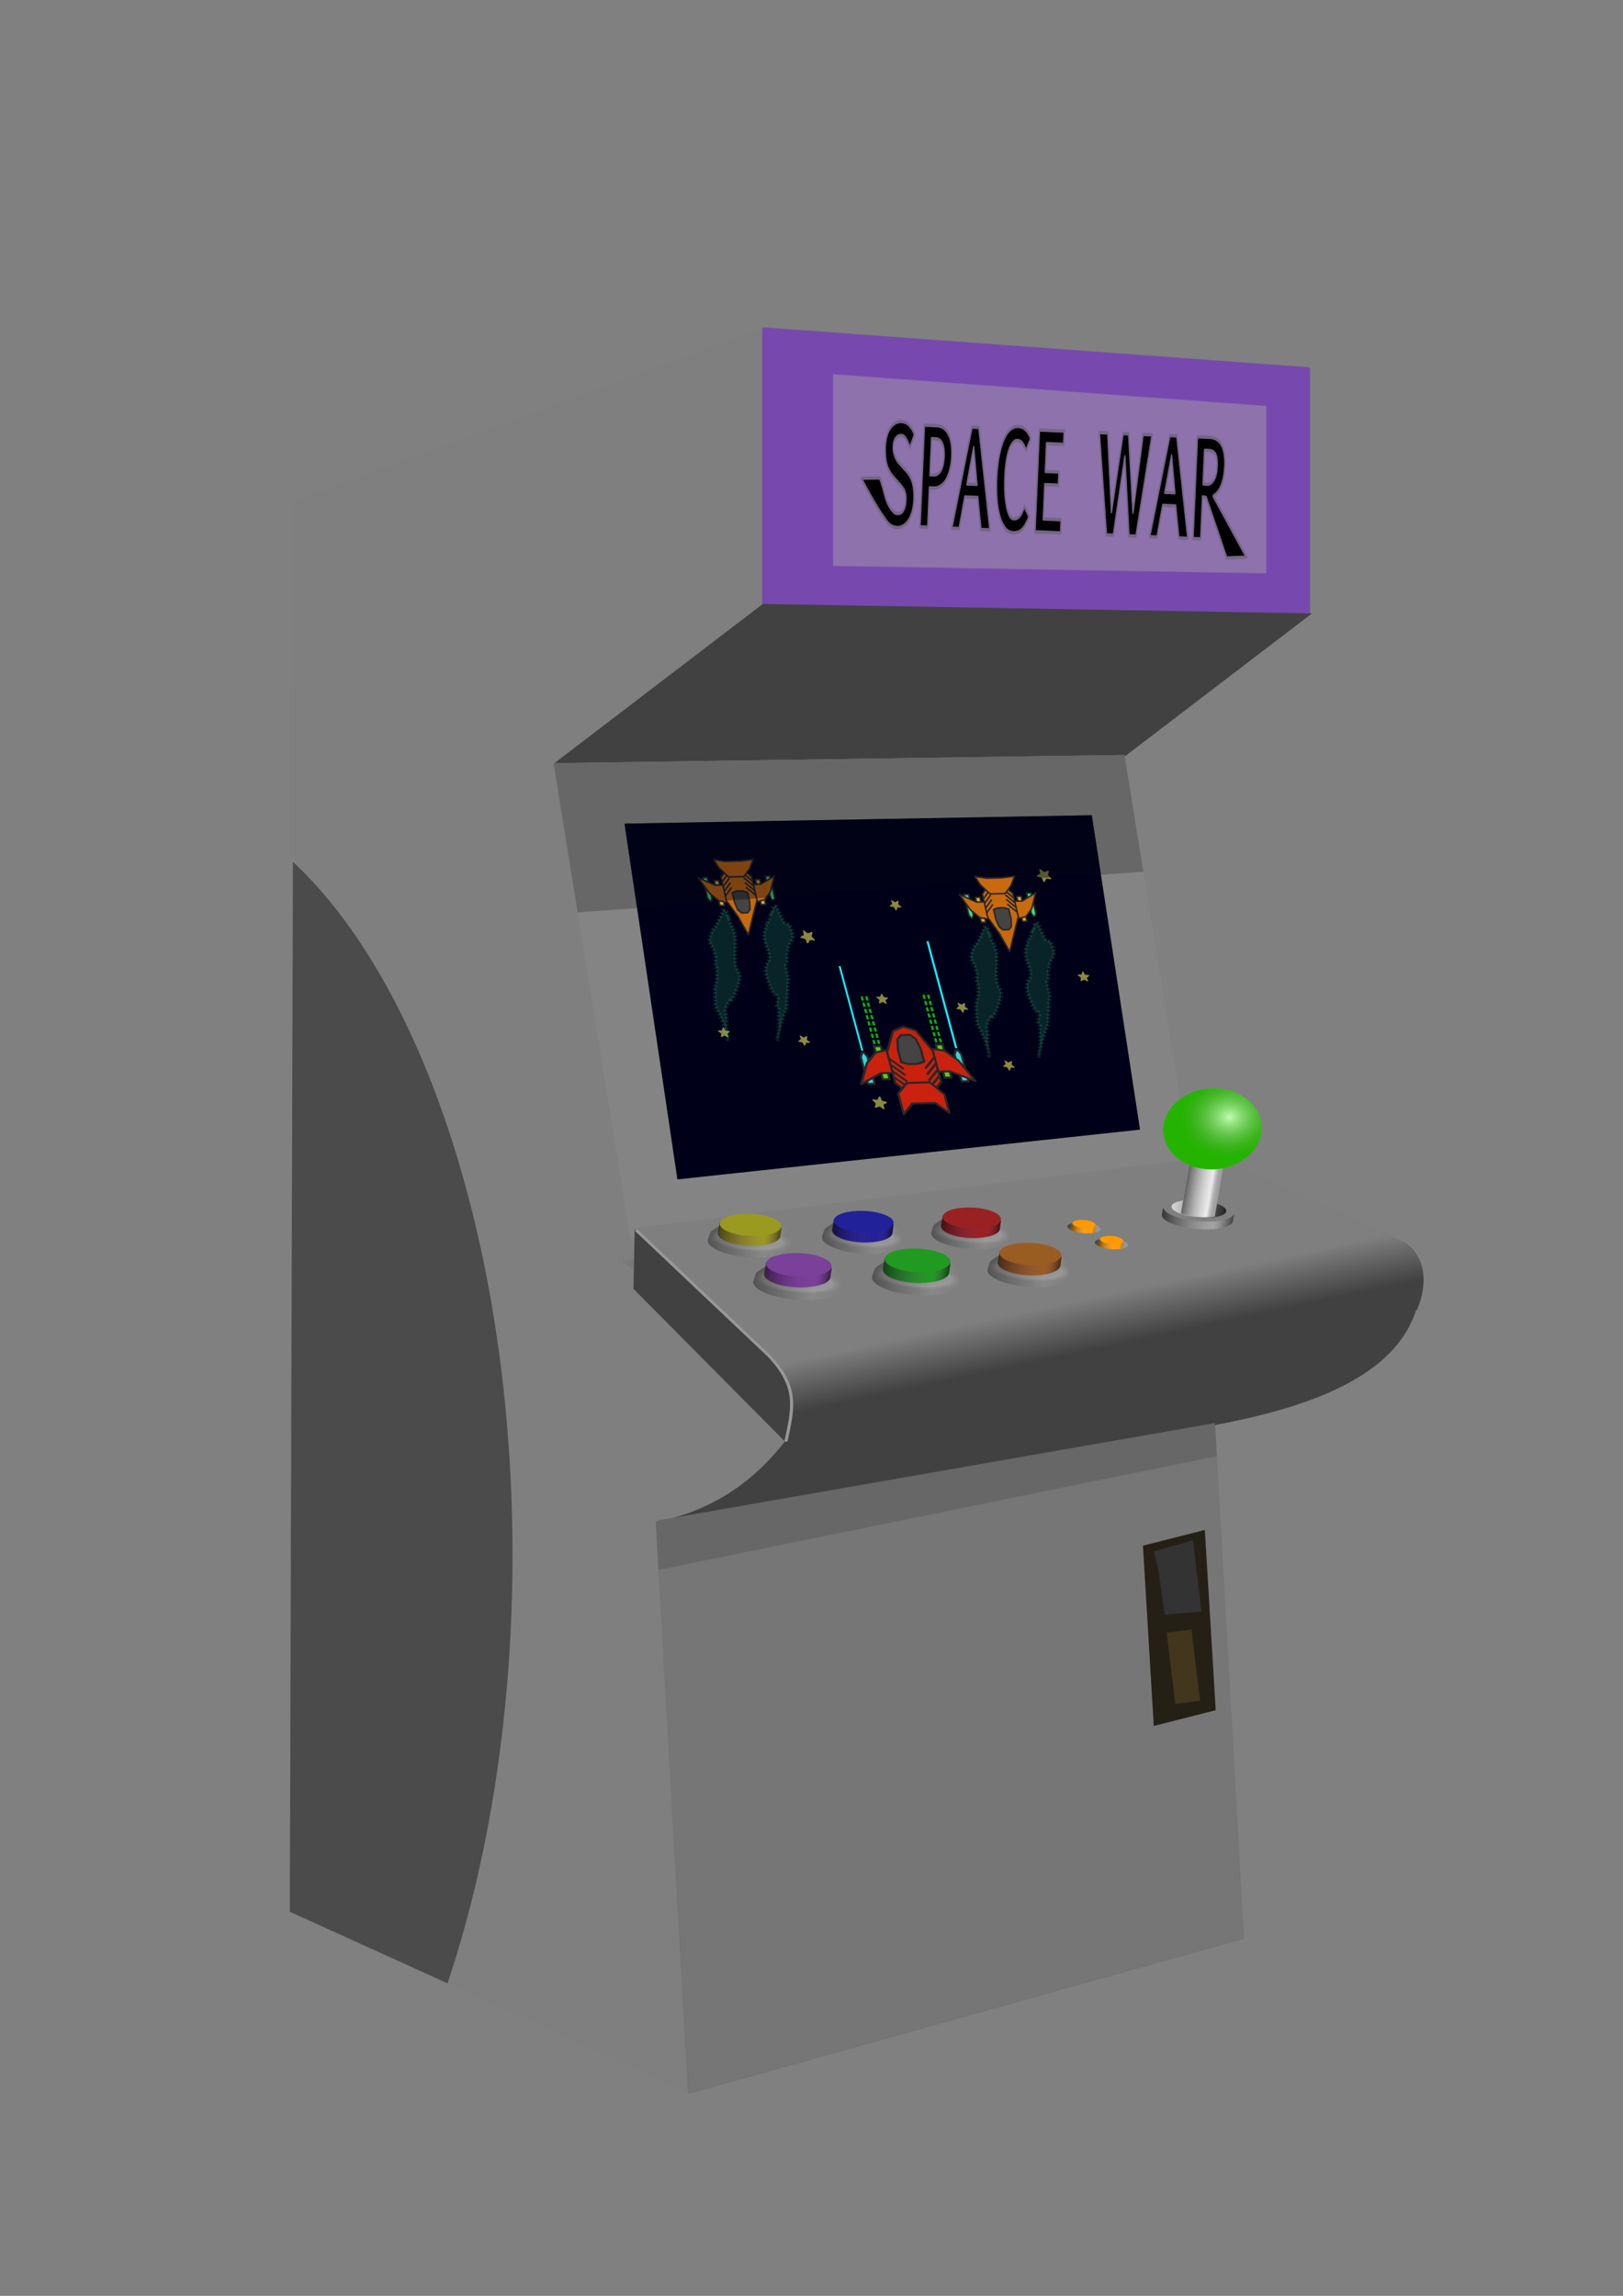<?xml version="1.0" encoding="UTF-8" standalone="no"?>
<!-- Created with Inkscape (http://www.inkscape.org/) -->

<svg
   width="210mm"
   height="297mm"
   viewBox="0 0 210 297"
   version="1.1"
   id="svg23767"
   xml:space="preserve"
   inkscape:version="1.2.2 (b0a8486, 2022-12-01)"
   sodipodi:docname="spacewarcabinet.svg"
   xmlns:inkscape="http://www.inkscape.org/namespaces/inkscape"
   xmlns:sodipodi="http://sodipodi.sourceforge.net/DTD/sodipodi-0.dtd"
   xmlns:xlink="http://www.w3.org/1999/xlink"
   xmlns="http://www.w3.org/2000/svg"
   xmlns:svg="http://www.w3.org/2000/svg"><rect x="0" y="0" width="210" height="297" fill="#808080" stroke="none"/><sodipodi:namedview
     id="namedview23769"
     pagecolor="#ffffff"
     bordercolor="#000000"
     borderopacity="0.25"
     inkscape:showpageshadow="2"
     inkscape:pageopacity="0.0"
     inkscape:pagecheckerboard="0"
     inkscape:deskcolor="#d1d1d1"
     inkscape:document-units="mm"
     showgrid="false"
     inkscape:zoom="0.26124924"
     inkscape:cx="970.33776"
     inkscape:cy="380.86236"
     inkscape:window-width="1652"
     inkscape:window-height="1099"
     inkscape:window-x="0"
     inkscape:window-y="25"
     inkscape:window-maximized="0"
     inkscape:current-layer="layer1" /><defs
     id="defs23764"><linearGradient
       id="linearGradient4947"
       y2="822.36"
       gradientUnits="userSpaceOnUse"
       x2="459.1"
       gradientTransform="translate(-26.264,-230.31)"
       y1="775.22"
       x1="440.9"
       inkscape:collect="always"><stop
         id="stop4943"
         style="stop-color:#7f7f7f"
         offset="0" /><stop
         id="stop4945"
         style="stop-color:#7f7f7f;stop-opacity:0"
         offset="1" /></linearGradient><radialGradient
       id="radialGradient5418"
       gradientUnits="userSpaceOnUse"
       cy="506.09"
       cx="188.69"
       gradientTransform="matrix(1.11,-7.7294e-7,2.4692e-7,0.354,-20.687,326.69)"
       r="35.833"
       inkscape:collect="always"><stop
         id="stop5031"
         style="stop-color:#dbdbdb;stop-opacity:0"
         offset="0" /><stop
         id="stop5037"
         style="stop-color:#d4d4d4;stop-opacity:.498"
         offset=".718" /><stop
         id="stop5033"
         style="stop-color:#7f7f7f;stop-opacity:0"
         offset="1" /></radialGradient><linearGradient
       id="linearGradient5420"
       y2="506.09"
       gradientUnits="userSpaceOnUse"
       x2="224.52"
       y1="506.09"
       x1="152.86"
       inkscape:collect="always"><stop
         id="stop5055"
         style="stop-color:#323232;stop-opacity:.584"
         offset="0" /><stop
         id="stop5061"
         style="stop-color:#909090;stop-opacity:.531"
         offset=".694" /><stop
         id="stop5057"
         style="stop-color:#7f7f7f;stop-opacity:.504"
         offset="1" /></linearGradient><linearGradient
       id="linearGradient5422"
       y2="500.03"
       gradientUnits="userSpaceOnUse"
       x2="214.8"
       gradientTransform="matrix(1.013,0,0,1,-2.862,0)"
       y1="500.03"
       x1="161.2"
       inkscape:collect="always"><stop
         id="stop5003"
         style="stop-color:#000000;stop-opacity:.54"
         offset="0" /><stop
         id="stop5009"
         style="stop-color:#7b4099;stop-opacity:0"
         offset=".75" /><stop
         id="stop5005"
         style="stop-color:#000000;stop-opacity:.541"
         offset="1" /></linearGradient><linearGradient
       id="linearGradient5426"
       y2="500.03"
       gradientUnits="userSpaceOnUse"
       x2="214.8"
       gradientTransform="matrix(0.958,0,0,0.945,194.01,39.051)"
       y1="500.03"
       x1="161.2"
       inkscape:collect="always"><stop
         id="stop5003-1"
         style="stop-color:#000000;stop-opacity:.54"
         offset="0" /><stop
         id="stop5009-8"
         style="stop-color:#7b4099;stop-opacity:0"
         offset=".75" /><stop
         id="stop5005-4"
         style="stop-color:#000000;stop-opacity:.541"
         offset="1" /></linearGradient><linearGradient
       id="linearGradient5430"
       y2="506.09"
       gradientUnits="userSpaceOnUse"
       x2="224.52"
       gradientTransform="matrix(0.945,0,0,0.945,196.72,39.051)"
       y1="506.09"
       x1="152.86"
       inkscape:collect="always"><stop
         id="stop5055-4"
         style="stop-color:#323232;stop-opacity:.584"
         offset="0" /><stop
         id="stop5061-4"
         style="stop-color:#909090;stop-opacity:.531"
         offset=".694" /><stop
         id="stop5057-6"
         style="stop-color:#7f7f7f;stop-opacity:.504"
         offset="1" /></linearGradient><radialGradient
       id="radialGradient5433"
       gradientUnits="userSpaceOnUse"
       cy="506.09"
       cx="188.69"
       gradientTransform="matrix(1.049,-7.3047e-7,2.3335e-7,0.335,177.17,347.79)"
       r="35.833"
       inkscape:collect="always"><stop
         id="stop5031-1"
         style="stop-color:#dbdbdb;stop-opacity:0"
         offset="0" /><stop
         id="stop5037-3"
         style="stop-color:#d4d4d4;stop-opacity:.498"
         offset=".718" /><stop
         id="stop5033-8"
         style="stop-color:#7f7f7f;stop-opacity:0"
         offset="1" /></radialGradient><linearGradient
       id="linearGradient5438"
       y2="500.03"
       gradientUnits="userSpaceOnUse"
       x2="214.8"
       gradientTransform="matrix(1.013,0,0,1,92.805,28.938)"
       y1="500.03"
       x1="161.2"
       inkscape:collect="always"><stop
         id="stop5003-8"
         style="stop-color:#000000;stop-opacity:.54"
         offset="0" /><stop
         id="stop5009-6"
         style="stop-color:#7b4099;stop-opacity:0"
         offset=".75" /><stop
         id="stop5005-0"
         style="stop-color:#000000;stop-opacity:.541"
         offset="1" /></linearGradient><linearGradient
       id="linearGradient5442"
       y2="506.09"
       gradientUnits="userSpaceOnUse"
       x2="224.52"
       gradientTransform="translate(95.668,28.938)"
       y1="506.09"
       x1="152.86"
       inkscape:collect="always"><stop
         id="stop5055-8"
         style="stop-color:#323232;stop-opacity:.584"
         offset="0" /><stop
         id="stop5061-6"
         style="stop-color:#909090;stop-opacity:.531"
         offset=".694" /><stop
         id="stop5057-5"
         style="stop-color:#7f7f7f;stop-opacity:.504"
         offset="1" /></linearGradient><radialGradient
       id="radialGradient5445"
       gradientUnits="userSpaceOnUse"
       cy="506.09"
       cx="188.69"
       gradientTransform="matrix(1.11,-7.7294e-7,2.4692e-7,0.354,74.98,355.63)"
       r="35.833"
       inkscape:collect="always"><stop
         id="stop5031-7"
         style="stop-color:#dbdbdb;stop-opacity:0"
         offset="0" /><stop
         id="stop5037-9"
         style="stop-color:#d4d4d4;stop-opacity:.498"
         offset=".718" /><stop
         id="stop5033-3"
         style="stop-color:#7f7f7f;stop-opacity:0"
         offset="1" /></radialGradient><linearGradient
       id="linearGradient5450"
       y2="500.03"
       gradientUnits="userSpaceOnUse"
       x2="214.8"
       gradientTransform="matrix(0.953,0,0,0.94,-36.172,38.503)"
       y1="500.03"
       x1="161.2"
       inkscape:collect="always"><stop
         id="stop5003-5-4-8"
         style="stop-color:#000000;stop-opacity:.54"
         offset="0" /><stop
         id="stop5009-4-6-0"
         style="stop-color:#7b4099;stop-opacity:0"
         offset=".75" /><stop
         id="stop5005-2-0-1"
         style="stop-color:#000000;stop-opacity:.541"
         offset="1" /></linearGradient><linearGradient
       id="linearGradient5454"
       y2="506.09"
       gradientUnits="userSpaceOnUse"
       x2="224.52"
       gradientTransform="matrix(0.94,0,0,0.94,-33.481,38.503)"
       y1="506.09"
       x1="152.86"
       inkscape:collect="always"><stop
         id="stop5055-0-1-2"
         style="stop-color:#323232;stop-opacity:.584"
         offset="0" /><stop
         id="stop5061-7-2-6"
         style="stop-color:#909090;stop-opacity:.531"
         offset=".694" /><stop
         id="stop5057-63-0-6"
         style="stop-color:#7f7f7f;stop-opacity:.504"
         offset="1" /></linearGradient><radialGradient
       id="radialGradient5457"
       gradientUnits="userSpaceOnUse"
       cy="506.09"
       cx="188.69"
       gradientTransform="matrix(1.043,-7.2681e-7,2.3218e-7,0.333,-52.933,345.7)"
       r="35.833"
       inkscape:collect="always"><stop
         id="stop5031-3-6-9"
         style="stop-color:#dbdbdb;stop-opacity:0"
         offset="0" /><stop
         id="stop5037-5-5-9"
         style="stop-color:#d4d4d4;stop-opacity:.498"
         offset=".718" /><stop
         id="stop5033-9-7-8"
         style="stop-color:#7f7f7f;stop-opacity:0"
         offset="1" /></radialGradient><linearGradient
       id="linearGradient5462"
       y2="500.03"
       gradientUnits="userSpaceOnUse"
       x2="214.8"
       gradientTransform="matrix(0.924,0,0,0.912,60.432,39.156)"
       y1="500.03"
       x1="161.2"
       inkscape:collect="always"><stop
         id="stop5003-5-4"
         style="stop-color:#000000;stop-opacity:.54"
         offset="0" /><stop
         id="stop5009-4-6"
         style="stop-color:#7b4099;stop-opacity:0"
         offset=".75" /><stop
         id="stop5005-2-0"
         style="stop-color:#000000;stop-opacity:.541"
         offset="1" /></linearGradient><linearGradient
       id="linearGradient5466"
       y2="506.09"
       gradientUnits="userSpaceOnUse"
       x2="224.52"
       gradientTransform="matrix(0.912,0,0,0.912,63.042,39.156)"
       y1="506.09"
       x1="152.86"
       inkscape:collect="always"><stop
         id="stop5055-0-1"
         style="stop-color:#323232;stop-opacity:.584"
         offset="0" /><stop
         id="stop5061-7-2"
         style="stop-color:#909090;stop-opacity:.531"
         offset=".694" /><stop
         id="stop5057-63-0"
         style="stop-color:#7f7f7f;stop-opacity:.504"
         offset="1" /></linearGradient><radialGradient
       id="radialGradient5469"
       gradientUnits="userSpaceOnUse"
       cy="506.09"
       cx="188.69"
       gradientTransform="matrix(1.012,-7.0499e-7,2.2521e-7,0.323,44.174,337.13)"
       r="35.833"
       inkscape:collect="always"><stop
         id="stop5031-3-6"
         style="stop-color:#dbdbdb;stop-opacity:0"
         offset="0" /><stop
         id="stop5037-5-5"
         style="stop-color:#d4d4d4;stop-opacity:.498"
         offset=".718" /><stop
         id="stop5033-9-7"
         style="stop-color:#7f7f7f;stop-opacity:0"
         offset="1" /></radialGradient><linearGradient
       id="linearGradient5474"
       y2="500.03"
       gradientUnits="userSpaceOnUse"
       x2="214.8"
       gradientTransform="matrix(0.902,0,0,0.89,151.85,36.051)"
       y1="500.03"
       x1="161.2"
       inkscape:collect="always"><stop
         id="stop5003-5"
         style="stop-color:#000000;stop-opacity:.54"
         offset="0" /><stop
         id="stop5009-4"
         style="stop-color:#7b4099;stop-opacity:0"
         offset=".75" /><stop
         id="stop5005-2"
         style="stop-color:#000000;stop-opacity:.541"
         offset="1" /></linearGradient><linearGradient
       id="linearGradient5478"
       y2="506.09"
       gradientUnits="userSpaceOnUse"
       x2="224.52"
       gradientTransform="matrix(0.89,0,0,0.89,154.39,36.051)"
       y1="506.09"
       x1="152.86"
       inkscape:collect="always"><stop
         id="stop5055-0"
         style="stop-color:#323232;stop-opacity:.584"
         offset="0" /><stop
         id="stop5061-7"
         style="stop-color:#909090;stop-opacity:.531"
         offset=".694" /><stop
         id="stop5057-63"
         style="stop-color:#7f7f7f;stop-opacity:.504"
         offset="1" /></linearGradient><radialGradient
       id="radialGradient5481"
       gradientUnits="userSpaceOnUse"
       cy="506.09"
       cx="188.69"
       gradientTransform="matrix(0.988,-6.8797e-7,2.1977e-7,0.316,135.98,326.83)"
       r="35.833"
       inkscape:collect="always"><stop
         id="stop5031-3"
         style="stop-color:#dbdbdb;stop-opacity:0"
         offset="0" /><stop
         id="stop5037-5"
         style="stop-color:#d4d4d4;stop-opacity:.498"
         offset=".718" /><stop
         id="stop5033-9"
         style="stop-color:#7f7f7f;stop-opacity:0"
         offset="1" /></radialGradient><linearGradient
       id="linearGradient5594-4-8"
       y2="432.73"
       gradientUnits="userSpaceOnUse"
       x2="423.5"
       gradientTransform="translate(23.851,52.467)"
       y1="432.73"
       x1="404.25"
       inkscape:collect="always"><stop
         id="stop5590-6-8"
         style="stop-color:#000000;stop-opacity:.513"
         offset="0" /><stop
         id="stop5596-1-7"
         style="stop-color:#ffffff;stop-opacity:0"
         offset=".778" /><stop
         id="stop5592-8-7"
         style="stop-color:#3f2600;stop-opacity:.319"
         offset="1" /></linearGradient><linearGradient
       id="linearGradient5620-8"
       y2="429.48"
       gradientUnits="userSpaceOnUse"
       y1="429.48"
       x2="423.51"
       x1="404.44"
       inkscape:collect="always"><stop
         id="stop5509-4-8"
         style="stop-color:#000000;stop-opacity:.504"
         offset="0" /><stop
         id="stop5511-1-3"
         style="stop-color:#ffffff;stop-opacity:.186"
         offset="1" /></linearGradient><linearGradient
       id="linearGradient5594-7"
       y2="432.73"
       gradientUnits="userSpaceOnUse"
       x2="423.5"
       gradientTransform="translate(-0.621,39.364)"
       y1="432.73"
       x1="404.25"
       inkscape:collect="always"><stop
         id="stop5590-0"
         style="stop-color:#000000;stop-opacity:.513"
         offset="0" /><stop
         id="stop5596-7"
         style="stop-color:#ffffff;stop-opacity:0"
         offset=".778" /><stop
         id="stop5592-3"
         style="stop-color:#3f2600;stop-opacity:.319"
         offset="1" /></linearGradient><linearGradient
       id="linearGradient5931"
       y2="409.86"
       gradientUnits="userSpaceOnUse"
       x2="522.86"
       y1="409.86"
       x1="477.86"
       inkscape:collect="always"><stop
         id="stop5860"
         style="stop-color:#ffffff;stop-opacity:.705"
         offset="0" /><stop
         id="stop5862"
         style="stop-color:#000000;stop-opacity:.723"
         offset="1" /></linearGradient><radialGradient
       id="radialGradient5937"
       gradientUnits="userSpaceOnUse"
       cy="314.7"
       cx="516.44"
       r="40.154"
       inkscape:collect="always"><stop
         id="stop5916"
         style="stop-color:#ffffff;stop-opacity:.679"
         offset="0" /><stop
         id="stop5918"
         style="stop-color:#000000;stop-opacity:.295"
         offset="1" /></radialGradient><linearGradient
       id="linearGradient5942"
       y2="384.86"
       gradientUnits="userSpaceOnUse"
       x2="514.28"
       gradientTransform="translate(3.959,34.345)"
       y1="384.86"
       x1="486.44"
       inkscape:collect="always"><stop
         id="stop5886"
         style="stop-color:#606060"
         offset="0" /><stop
         id="stop5892"
         style="stop-color:#ffffff;stop-opacity:.589"
         offset=".75" /><stop
         id="stop5888"
         style="stop-color:#000000;stop-opacity:.232"
         offset="1" /></linearGradient><linearGradient
       id="linearGradient5946"
       y2="418.12"
       gradientUnits="userSpaceOnUse"
       x2="529.28"
       gradientTransform="translate(4.319,34.345)"
       y1="418.12"
       x1="470.72"
       inkscape:collect="always"><stop
         id="stop5850"
         style="stop-color:#000000;stop-opacity:.571"
         offset="0" /><stop
         id="stop5856"
         style="stop-color:#ffffff;stop-opacity:.286"
         offset=".736" /><stop
         id="stop5852"
         style="stop-color:#000000;stop-opacity:.473"
         offset="1" /></linearGradient><linearGradient
       inkscape:collect="always"
       xlink:href="#linearGradient5620-8"
       id="linearGradient40868"
       gradientUnits="userSpaceOnUse"
       x1="404.44"
       y1="429.48"
       x2="423.51"
       y2="429.48" /><linearGradient
       inkscape:collect="always"
       xlink:href="#linearGradient5620-8"
       id="linearGradient40870"
       gradientUnits="userSpaceOnUse"
       x1="404.44"
       y1="429.48"
       x2="423.51"
       y2="429.48" /></defs><g
     inkscape:label="Layer 1"
     inkscape:groupmode="layer"
     id="layer1"><path
       style="fill:#38df82;fill-opacity:1;stroke:#38df82;stroke-width:0.67;stroke-dasharray:0.335, 0.335;stroke-dashoffset:0;stroke-opacity:1"
       d="m 506.16,-56.416 1.581,6.728"
       id="path38486"
       sodipodi:insensitive="true" /><g
       id="g46035"><path
         id="path6397"
         fill="#852124"
         d="m 37.498,247.313 0.543,-182.456 60.707,-22.379 v 35.784 l -26.969,20.597 11.78,72.889 5.582,99.004 -51.642,-23.438"
         style="fill:#7f7f7f;fill-opacity:1;stroke-width:0.265" /><path
         id="path6399"
         fill="#e8a52d"
         d="m 98.747,42.478 70.63,5.169 V 79.479 L 98.747,78.262 V 42.478"
         style="fill:#7749ae;fill-opacity:1;stroke:#7749ae;stroke-width:0.265;stroke-opacity:1" /><path
         id="path6401"
         fill="#f8c823"
         d="m 107.795,48.414 v 24.796 l 56.06,0.967 V 52.516 l -56.06,-4.102"
         style="fill:#8d72ac;fill-opacity:1;stroke-width:0.265" /><path
         id="path6403"
         fill="#4e1618"
         d="M 71.779,98.859 98.747,78.262 169.377,79.479 145.387,97.803 71.779,98.859"
         style="fill:#414141;fill-opacity:1;stroke:#414141;stroke-width:0.265;stroke-opacity:1" /><path
         id="path6405"
         fill="#e8a52d"
         d="m 71.779,98.859 73.608,-1.056 10.48,64.842 -72.308,9.103 -11.78,-72.889"
         style="fill:#848484;fill-opacity:1;stroke:#848484;stroke-width:0.265;stroke-opacity:1" /><path
         id="path6407"
         fill="#e8a52d"
         d="m 89.14,270.751 -5.582,-99.004 72.308,-9.103 4.965,88.074 -71.692,20.033"
         style="fill:#767676;fill-opacity:1;stroke:#757575;stroke-width:0.265;stroke-opacity:1" /><path
         id="path6409"
         fill="#4e1618"
         d="m 84.974,196.858 72.11,-12.608 c 10.344,-1.995 24.419,-5.696 26.417,-16.398 l -29.461,-16.502 1.718,18.58 -48.767,7.115 -22.017,19.814"
         style="fill:#414141;fill-opacity:1;stroke:#414141;stroke-width:0.265;stroke-opacity:1"
         sodipodi:nodetypes="ccccccc" /><path
         id="path6411"
         fill="#d68d2f"
         d="m 71.779,98.859 73.608,-1.056 2.399,14.845 -72.932,5.241 -3.075,-19.03"
         style="fill:#676767;fill-opacity:1;stroke:#676767;stroke-width:0.265;stroke-opacity:1" /><path
         id="path6413"
         fill="#40331e"
         d="m 87.651,152.575 -6.847,-46.027 60.466,-1.085 6.237,40.673 -59.856,6.439"
         style="fill:#000018;fill-opacity:1;stroke-width:0.265" /><path
         id="path6417"
         fill="#852124"
         d="m 81.686,160.16 25.306,16.884 c -4.598,10.716 -11.634,17.775 -22.017,19.814 l -26.95,-8.016 23.661,-28.681"
         style="fill:#7f7f7f;fill-opacity:1;stroke-width:0.265" /><path
         id="path6421"
         fill="#d68d2f"
         d="m 84.974,196.858 72.11,-12.608 0.227,4.025 -71.995,14.657 -0.342,-6.074"
         style="fill:#676767;fill-opacity:1;stroke:#676767;stroke-width:0.265;stroke-opacity:1" /><path
         id="path6433"
         fill="#252015"
         d="m 147.884,199.958 8.012,-2.033 1.404,23.319 -8.012,2.033 -1.404,-23.319"
         style="stroke-width:0.265" /><path
         id="path6435"
         fill="#42361d"
         d="m 150.95,211.209 3.215,-0.402 1.127,9.222 -3.215,0.402 -1.127,-9.223"
         style="stroke-width:0.186" /><path
         id="path6517"
         fill="#571719"
         d="m 37.498,247.313 0.404,-135.822 c 16.768,15.622 28.41,49.902 28.41,89.686 0,20.534 -3.102,39.603 -8.408,55.398 l -20.405,-9.261"
         style="fill:#4b4b4b;fill-opacity:1;stroke-width:0.265" /><g
         id="layer1-5"
         inkscape:label="Livello 1"
         transform="matrix(0.074,-0.002,0.018,0.067,99.2,74.806)"><path
           id="path3694"
           style="fill:#f1ef5d;fill-opacity:0.575"
           sodipodi:type="star"
           sodipodi:sides="5"
           sodipodi:r1="5.6402578"
           sodipodi:r2="10.53423"
           sodipodi:arg1="-0.22347655"
           sodipodi:arg2="0.40484198"
           transform="translate(-96.981,772.64)"
           inkscape:randomized="0"
           sodipodi:cy="60"
           sodipodi:cx="236"
           inkscape:rounded="0.21"
           inkscape:flatsided="false"
           d="m 241.5,58.75 c 0.318,1.399 4.748,4.081 4.183,5.399 -0.565,1.318 -5.562,-0.039 -6.794,0.695 -1.232,0.734 -2.414,5.776 -3.842,5.646 -1.428,-0.13 -1.682,-5.302 -2.761,-6.247 -1.079,-0.945 -6.24,-0.511 -6.557,-1.909 -0.318,-1.399 4.523,-3.238 5.088,-4.556 0.565,-1.318 -1.442,-6.092 -0.21,-6.827 1.232,-0.734 4.477,3.301 5.905,3.431 1.428,0.13 5.348,-3.254 6.427,-2.31 1.079,0.945 -1.756,5.278 -1.438,6.677 z" /><g
           id="g3642"
           transform="translate(-2,1)"><path
             id="path3370"
             sodipodi:nodetypes="ccccc"
             style="fill:#61c715;fill-rule:evenodd;stroke:#282828;stroke-width:4;stroke-linejoin:round"
             d="m 78.019,901.64 h 12 v 64 h -12 z" /><path
             id="path3372"
             sodipodi:nodetypes="ccccccc"
             style="fill:#38d2df;fill-rule:evenodd;stroke:#282828;stroke-width:4;stroke-linejoin:round"
             d="m 110.02,913.64 -4,8 v 52 h 12 v -52 l -4,-8 z" /><path
             id="path3383"
             sodipodi:nodetypes="ccccc"
             style="fill:#61c715;fill-rule:evenodd;stroke:#282828;stroke-width:4;stroke-linejoin:round"
             d="m -29.981,901.64 h 12 v 64 h -12 z" /><path
             id="path3513"
             sodipodi:nodetypes="ccccccc"
             style="fill:#38d2df;fill-rule:evenodd;stroke:#282828;stroke-width:4;stroke-linejoin:round"
             d="m -53.981,913.64 -4,8 v 52 h 12 v -52 l -4,-8 z" /><path
             id="path13506"
             sodipodi:nodetypes="ccccccccccccc"
             style="fill:#ca220e;fill-rule:evenodd;stroke:#282828;stroke-width:4;stroke-linejoin:round"
             d="m 10.019,905.64 -40,8 -20,20 -20,40 40,-20 h 40 40 40 l 40.001,20 -20,-40 -20.001,-20 -40,-8 z" /><path
             id="path3645"
             sodipodi:nodetypes="cccccccccc"
             style="opacity:0.99;fill:#ca220e;stroke:#282828;stroke-width:4;stroke-linejoin:round"
             d="m 70.019,913.64 v 60 l -20,20 h -40 l -20,-20 -4e-4,-60 20,-40 20,-8 20,8 20,40 z" /><path
             id="path3528"
             style="fill:#ca220e;stroke:#282828;stroke-width:4;stroke-linecap:round;stroke-linejoin:round;stroke-dashoffset:162"
             d="m -9.981,937.64 20,20" /><path
             id="path6312"
             sodipodi:nodetypes="ccccccccccc"
             style="opacity:0.99;fill:#444444;stroke:#282828;stroke-width:4;stroke-linejoin:round"
             d="m 50.019,909.64 v 24 l -12,4 h -16 l -12,-4 v -24 l 4,-20 8,-8 h 16 l 8,8 z" /><path
             id="path3530"
             style="fill:#ca220e;stroke:#282828;stroke-width:4;stroke-linecap:round;stroke-linejoin:round;stroke-dashoffset:162"
             d="m -9.981,949.64 20,20" /><rect
             id="rect3308"
             style="fill:#05b40c"
             height="8"
             width="4.009"
             y="889.64"
             x="-29.991" /><rect
             id="rect3449"
             style="fill:#05b40c"
             height="8"
             width="4.009"
             y="889.64"
             x="-21.991" /><rect
             id="rect3451"
             style="fill:#05b40c"
             height="8"
             width="4.009"
             y="877.64"
             x="-29.991" /><rect
             id="rect3453"
             style="fill:#05b40c"
             height="8"
             width="4.009"
             y="877.64"
             x="-21.991" /><rect
             id="rect3455"
             style="fill:#05b40c"
             height="8"
             width="4.009"
             y="865.64"
             x="-29.981" /><rect
             id="rect3457"
             style="fill:#05b40c"
             height="8"
             width="4.009"
             y="865.64"
             x="-21.981" /><rect
             id="rect3459"
             style="fill:#05b40c"
             height="8"
             width="4.009"
             y="853.64"
             x="-29.981" /><rect
             id="rect3461"
             style="fill:#05b40c"
             height="8"
             width="4.009"
             y="853.64"
             x="-21.981" /><rect
             id="rect3463"
             style="fill:#05b40c"
             height="8"
             width="4.009"
             y="841.64"
             x="-29.981" /><rect
             id="rect3465"
             style="fill:#05b40c"
             height="8"
             width="4.009"
             y="841.64"
             x="-21.981" /><rect
             id="rect3467"
             style="fill:#05b40c"
             height="8"
             width="4.009"
             y="829.64"
             x="-29.981" /><rect
             id="rect3469"
             style="fill:#05b40c"
             height="8"
             width="4.009"
             y="829.64"
             x="-21.981" /><rect
             id="rect3471"
             style="fill:#05b40c"
             height="8"
             width="4.009"
             y="817.64"
             x="-29.972" /><rect
             id="rect3473"
             style="fill:#05b40c"
             height="8"
             width="4.009"
             y="817.64"
             x="-21.972" /><rect
             id="rect3475"
             style="fill:#05b40c"
             height="8"
             width="4.009"
             y="805.64"
             x="-29.972" /><rect
             id="rect3477"
             style="fill:#05b40c"
             height="8"
             width="4.009"
             y="805.64"
             x="-21.972" /><rect
             id="rect3479"
             style="fill:#05b40c"
             height="8"
             width="4.009"
             y="889.64"
             x="78.019" /><rect
             id="rect3481"
             style="fill:#05b40c"
             height="8"
             width="4.009"
             y="889.64"
             x="86.019" /><rect
             id="rect3483"
             style="fill:#05b40c"
             height="8"
             width="4.009"
             y="877.64"
             x="78.019" /><rect
             id="rect3485"
             style="fill:#05b40c"
             height="8"
             width="4.009"
             y="877.64"
             x="86.019" /><rect
             id="rect3487"
             style="fill:#05b40c"
             height="8"
             width="4.009"
             y="865.64"
             x="78.028" /><rect
             id="rect3489"
             style="fill:#05b40c"
             height="8"
             width="4.009"
             y="865.64"
             x="86.028" /><rect
             id="rect3491"
             style="fill:#05b40c"
             height="8"
             width="4.009"
             y="853.64"
             x="78.028" /><rect
             id="rect3493"
             style="fill:#05b40c"
             height="8"
             width="4.009"
             y="853.64"
             x="86.028" /><rect
             id="rect3495"
             style="fill:#05b40c"
             height="8"
             width="4.009"
             y="841.64"
             x="78.028" /><rect
             id="rect3497"
             style="fill:#05b40c"
             height="8"
             width="4.009"
             y="841.64"
             x="86.028" /><rect
             id="rect3499"
             style="fill:#05b40c"
             height="8"
             width="4.009"
             y="829.64"
             x="78.028" /><rect
             id="rect3501"
             style="fill:#05b40c"
             height="8"
             width="4.009"
             y="829.64"
             x="86.028" /><rect
             id="rect3503"
             style="fill:#05b40c"
             height="8"
             width="4.009"
             y="817.64"
             x="78.037" /><rect
             id="rect3505"
             style="fill:#05b40c"
             height="8"
             width="4.009"
             y="817.64"
             x="86.037" /><rect
             id="rect3507"
             style="fill:#05b40c"
             height="8"
             width="4.009"
             y="805.64"
             x="78.037" /><rect
             id="rect3509"
             style="fill:#05b40c"
             height="8"
             width="4.009"
             y="805.64"
             x="86.037" /><rect
             id="rect3517"
             style="opacity:0.99;fill:#16edff"
             transform="scale(-1,1)"
             height="163.353"
             width="3.502"
             y="746.288"
             x="50.479" /><rect
             id="rect3519"
             style="opacity:0.99;fill:#16edff"
             transform="scale(-1,1)"
             height="206.569"
             width="3.819"
             y="703.071"
             x="-113.839" /><path
             id="path3522"
             style="fill:#ca220e;stroke:#282828;stroke-width:4;stroke-linecap:round;stroke-linejoin:round;stroke-dashoffset:162"
             d="m 70.019,937.64 -20,20" /><path
             id="path3524"
             style="fill:#ca220e;stroke:#282828;stroke-width:4;stroke-linecap:round;stroke-linejoin:round;stroke-dashoffset:162"
             d="m 70.019,949.64 -20,20" /><path
             id="path3526"
             sodipodi:nodetypes="cc"
             style="fill:#ca220e;stroke:#282828;stroke-width:4;stroke-linecap:round;stroke-linejoin:round;stroke-dashoffset:162"
             d="m 70.019,961.64 -20,20" /><path
             id="path3532"
             sodipodi:nodetypes="cc"
             style="fill:#ca220e;stroke:#282828;stroke-width:4;stroke-linecap:round;stroke-linejoin:round;stroke-dashoffset:162"
             d="m -9.981,961.64 20,20" /><path
             id="path3381"
             sodipodi:nodetypes="ccccccccc"
             style="fill:#ca220e;fill-rule:evenodd;stroke:#282828;stroke-width:4;stroke-linejoin:round"
             d="m 10.019,973.64 -20,20 -4e-4,39.96 20,-20 h 40 l 20,20 v -35.96 l -20,-24 h -40 z" /><path
             id="path3534"
             style="fill:#ca220e;stroke:#282828;stroke-width:4;stroke-linecap:round;stroke-linejoin:round;stroke-dashoffset:162"
             d="m -9.981,925.64 20,20" /><path
             id="path3536"
             style="fill:#ca220e;stroke:#282828;stroke-width:4;stroke-linecap:round;stroke-linejoin:round;stroke-dashoffset:162"
             d="m 70.019,925.64 -20,20" /></g><path
           id="path3696"
           style="fill:#f1ef5d;fill-opacity:0.575"
           sodipodi:type="star"
           d="m 241.5,58.75 c 0.318,1.399 4.748,4.081 4.183,5.399 -0.565,1.318 -5.562,-0.039 -6.794,0.695 -1.232,0.734 -2.414,5.776 -3.842,5.646 -1.428,-0.13 -1.682,-5.302 -2.761,-6.247 -1.079,-0.945 -6.24,-0.511 -6.557,-1.909 -0.318,-1.399 4.523,-3.238 5.088,-4.556 0.565,-1.318 -1.442,-6.092 -0.21,-6.827 1.232,-0.734 4.477,3.301 5.905,3.431 1.428,0.13 5.348,-3.254 6.427,-2.31 1.079,0.945 -1.756,5.278 -1.438,6.677 z"
           sodipodi:r1="5.6402578"
           inkscape:flatsided="false"
           transform="matrix(0.79,0.613,-0.613,0.79,-145.2,620.8)"
           sodipodi:arg2="0.40484198"
           sodipodi:arg1="-0.22347655"
           inkscape:randomized="0"
           sodipodi:cy="60"
           sodipodi:cx="236"
           inkscape:rounded="0.21"
           sodipodi:r2="10.53423"
           sodipodi:sides="5" /><path
           id="path3698"
           style="fill:#f1ef5d;fill-opacity:0.575"
           sodipodi:type="star"
           sodipodi:sides="5"
           inkscape:transform-center-x="-51.106122"
           sodipodi:r1="5.6402578"
           sodipodi:r2="10.53423"
           inkscape:transform-center-y="44.272446"
           sodipodi:arg1="-0.22347655"
           sodipodi:arg2="0.40484198"
           transform="matrix(-0.563,1.12,-1.12,-0.563,151.51,781.3)"
           inkscape:randomized="0"
           sodipodi:cy="60"
           sodipodi:cx="236"
           inkscape:rounded="0.21"
           inkscape:flatsided="false"
           d="m 241.5,58.75 c 0.318,1.399 4.748,4.081 4.183,5.399 -0.565,1.318 -5.562,-0.039 -6.794,0.695 -1.232,0.734 -2.414,5.776 -3.842,5.646 -1.428,-0.13 -1.682,-5.302 -2.761,-6.247 -1.079,-0.945 -6.24,-0.511 -6.557,-1.909 -0.318,-1.399 4.523,-3.238 5.088,-4.556 0.565,-1.318 -1.442,-6.092 -0.21,-6.827 1.232,-0.734 4.477,3.301 5.905,3.431 1.428,0.13 5.348,-3.254 6.427,-2.31 1.079,0.945 -1.756,5.278 -1.438,6.677 z" /></g><path
         id="path37757"
         style="fill:#f1ef5d;fill-opacity:0.575"
         sodipodi:type="star"
         sodipodi:sides="5"
         sodipodi:r1="5.6402578"
         sodipodi:r2="10.53423"
         sodipodi:arg1="-0.22347655"
         sodipodi:arg2="0.40484198"
         transform="matrix(-0.074,0.002,-0.018,-0.067,112.236,137.155)"
         inkscape:randomized="0"
         sodipodi:cy="60"
         sodipodi:cx="236"
         inkscape:rounded="0.21"
         inkscape:flatsided="false"
         d="m 241.5,58.75 c 0.318,1.399 4.748,4.081 4.183,5.399 -0.565,1.318 -5.562,-0.039 -6.794,0.695 -1.232,0.734 -2.414,5.776 -3.842,5.646 -1.428,-0.13 -1.682,-5.302 -2.761,-6.247 -1.079,-0.945 -6.24,-0.511 -6.557,-1.909 -0.318,-1.399 4.523,-3.238 5.088,-4.556 0.565,-1.318 -1.442,-6.092 -0.21,-6.827 1.232,-0.734 4.477,3.301 5.905,3.431 1.428,0.13 5.348,-3.254 6.427,-2.31 1.079,0.945 -1.756,5.278 -1.438,6.677 z" /><path
         id="path37861"
         style="fill:#f1ef5d;fill-opacity:0.575"
         sodipodi:type="star"
         d="m 241.5,58.75 c 0.318,1.399 4.748,4.081 4.183,5.399 -0.565,1.318 -5.562,-0.039 -6.794,0.695 -1.232,0.734 -2.414,5.776 -3.842,5.646 -1.428,-0.13 -1.682,-5.302 -2.761,-6.247 -1.079,-0.945 -6.24,-0.511 -6.557,-1.909 -0.318,-1.399 4.523,-3.238 5.088,-4.556 0.565,-1.318 -1.442,-6.092 -0.21,-6.827 1.232,-0.734 4.477,3.301 5.905,3.431 1.428,0.13 5.348,-3.254 6.427,-2.31 1.079,0.945 -1.756,5.278 -1.438,6.677 z"
         sodipodi:r1="5.6402578"
         inkscape:flatsided="false"
         transform="matrix(-0.069,-0.04,0.031,-0.054,118.456,147.261)"
         sodipodi:arg2="0.40484198"
         sodipodi:arg1="-0.22347655"
         inkscape:randomized="0"
         sodipodi:cy="60"
         sodipodi:cx="236"
         inkscape:rounded="0.21"
         sodipodi:r2="10.53423"
         sodipodi:sides="5" /><path
         id="path37863"
         style="fill:#f1ef5d;fill-opacity:0.575"
         sodipodi:type="star"
         sodipodi:sides="5"
         inkscape:transform-center-x="-51.106122"
         sodipodi:r1="5.6402578"
         sodipodi:r2="10.53423"
         inkscape:transform-center-y="44.272446"
         sodipodi:arg1="-0.22347655"
         sodipodi:arg2="0.40484198"
         transform="matrix(0.022,-0.076,0.092,0.036,93.797,136.956)"
         inkscape:randomized="0"
         sodipodi:cy="60"
         sodipodi:cx="236"
         inkscape:rounded="0.21"
         inkscape:flatsided="false"
         d="m 241.5,58.75 c 0.318,1.399 4.748,4.081 4.183,5.399 -0.565,1.318 -5.562,-0.039 -6.794,0.695 -1.232,0.734 -2.414,5.776 -3.842,5.646 -1.428,-0.13 -1.682,-5.302 -2.761,-6.247 -1.079,-0.945 -6.24,-0.511 -6.557,-1.909 -0.318,-1.399 4.523,-3.238 5.088,-4.556 0.565,-1.318 -1.442,-6.092 -0.21,-6.827 1.232,-0.734 4.477,3.301 5.905,3.431 1.428,0.13 5.348,-3.254 6.427,-2.31 1.079,0.945 -1.756,5.278 -1.438,6.677 z" /><path
         id="path37867"
         style="fill:#f1ef5d;fill-opacity:0.575"
         sodipodi:type="star"
         d="m 241.5,58.75 c 0.318,1.399 4.748,4.081 4.183,5.399 -0.565,1.318 -5.562,-0.039 -6.794,0.695 -1.232,0.734 -2.414,5.776 -3.842,5.646 -1.428,-0.13 -1.682,-5.302 -2.761,-6.247 -1.079,-0.945 -6.24,-0.511 -6.557,-1.909 -0.318,-1.399 4.523,-3.238 5.088,-4.556 0.565,-1.318 -1.442,-6.092 -0.21,-6.827 1.232,-0.734 4.477,3.301 5.905,3.431 1.428,0.13 5.348,-3.254 6.427,-2.31 1.079,0.945 -1.756,5.278 -1.438,6.677 z"
         sodipodi:r1="5.6402578"
         inkscape:flatsided="false"
         transform="matrix(-0.069,-0.04,0.031,-0.054,144.949,150.489)"
         sodipodi:arg2="0.40484198"
         sodipodi:arg1="-0.22347655"
         inkscape:randomized="0"
         sodipodi:cy="60"
         sodipodi:cx="236"
         inkscape:rounded="0.21"
         sodipodi:r2="10.53423"
         sodipodi:sides="5" /><path
         id="path37869"
         style="fill:#f1ef5d;fill-opacity:0.575"
         sodipodi:type="star"
         sodipodi:sides="5"
         sodipodi:r1="5.6402578"
         sodipodi:r2="10.53423"
         sodipodi:arg1="-0.22347655"
         sodipodi:arg2="0.40484198"
         transform="matrix(-0.074,0.002,-0.018,-0.067,158.767,129.919)"
         inkscape:randomized="0"
         sodipodi:cy="60"
         sodipodi:cx="236"
         inkscape:rounded="0.21"
         inkscape:flatsided="false"
         d="m 241.5,58.75 c 0.318,1.399 4.748,4.081 4.183,5.399 -0.565,1.318 -5.562,-0.039 -6.794,0.695 -1.232,0.734 -2.414,5.776 -3.842,5.646 -1.428,-0.13 -1.682,-5.302 -2.761,-6.247 -1.079,-0.945 -6.24,-0.511 -6.557,-1.909 -0.318,-1.399 4.523,-3.238 5.088,-4.556 0.565,-1.318 -1.442,-6.092 -0.21,-6.827 1.232,-0.734 4.477,3.301 5.905,3.431 1.428,0.13 5.348,-3.254 6.427,-2.31 1.079,0.945 -1.756,5.278 -1.438,6.677 z" /><g
         id="g40060"
         transform="translate(-208.629,171.157)"><path
           id="path37759"
           sodipodi:nodetypes="ccccc"
           style="fill:#d6ac2d;fill-opacity:1;fill-rule:evenodd;stroke:#282828;stroke-width:0.201;stroke-linejoin:round"
           d="m 302.374,-54.022 -0.592,0.014 -0.755,-3.244 0.592,-0.014 z" /><path
           id="path37761"
           sodipodi:nodetypes="ccccccc"
           style="fill:#38df82;fill-opacity:1;fill-rule:evenodd;stroke:#282828;stroke-width:0.201;stroke-linejoin:round"
           d="m 300.654,-54.593 0.103,-0.41 -0.613,-2.635 -0.592,0.014 0.613,2.635 0.292,0.401 z" /><path
           id="path37763"
           sodipodi:nodetypes="ccccc"
           style="fill:#d6ac2d;fill-opacity:1;fill-rule:evenodd;stroke:#282828;stroke-width:0.201;stroke-linejoin:round"
           d="m 307.703,-54.147 -0.592,0.014 -0.755,-3.244 0.592,-0.014 z" /><path
           id="path37765"
           sodipodi:nodetypes="ccccccc"
           style="fill:#38df82;fill-opacity:1;fill-rule:evenodd;stroke:#282828;stroke-width:0.201;stroke-linejoin:round"
           d="m 308.746,-54.783 0.103,-0.41 -0.613,-2.635 -0.592,0.014 0.613,2.635 0.292,0.401 z" /><path
           id="path37767"
           sodipodi:nodetypes="ccccccccccccc"
           style="fill:#ca6a0e;fill-opacity:1;fill-rule:evenodd;stroke:#282828;stroke-width:0.201;stroke-linejoin:round"
           d="m 305.682,-54.303 1.879,-0.452 0.751,-1.037 0.515,-2.05 -1.738,1.06 -1.974,0.046 -1.974,0.046 -1.974,0.046 -2.21,-0.967 1.459,2.004 1.223,0.99 2.068,0.359 z" /><path
           id="path37769"
           sodipodi:nodetypes="ccccccccccc"
           style="opacity:0.99;fill:#ca6a0e;fill-opacity:1;stroke:#282828;stroke-width:0.201;stroke-linejoin:round"
           d="m 302.627,-54.639 -0.708,-3.041 0.751,-1.037 1.974,-0.046 1.223,0.99 0.708,3.041 -0.515,2.05 -0.594,2.451 -1.38,-2.404 -1.459,-2.004 z" /><path
           id="path37771"
           style="fill:#ca220e;stroke:#282828;stroke-width:0.201;stroke-linecap:round;stroke-linejoin:round;stroke-dashoffset:162"
           d="m 306.291,-55.948 -1.223,-0.99" /><path
           id="path37773"
           sodipodi:nodetypes="ccccccccccc"
           style="opacity:0.99;fill:#444444;stroke:#282828;stroke-width:0.201;stroke-linejoin:round"
           d="m 303.661,-54.46 -0.283,-1.216 0.545,-0.217 0.789,-0.019 0.639,0.189 0.283,1.216 0.038,1.018 -0.3,0.415 -0.789,0.019 -0.489,-0.396 z" /><path
           id="path37775"
           style="fill:#ca220e;stroke:#282828;stroke-width:0.201;stroke-linecap:round;stroke-linejoin:round;stroke-dashoffset:162"
           d="m 306.15,-56.557 -1.223,-0.99" /><path
           id="path37845"
           style="fill:#ca220e;stroke:#282828;stroke-width:0.201;stroke-linecap:round;stroke-linejoin:round;stroke-dashoffset:162"
           d="m 302.344,-55.855 0.751,-1.037" /><path
           id="path37847"
           style="fill:#ca220e;stroke:#282828;stroke-width:0.201;stroke-linecap:round;stroke-linejoin:round;stroke-dashoffset:162"
           d="m 302.203,-56.464 0.751,-1.037" /><path
           id="path37849"
           sodipodi:nodetypes="cc"
           style="fill:#ca220e;stroke:#282828;stroke-width:0.201;stroke-linecap:round;stroke-linejoin:round;stroke-dashoffset:162"
           d="m 302.061,-57.072 0.751,-1.037" /><path
           id="path37851"
           sodipodi:nodetypes="cc"
           style="fill:#ca220e;stroke:#282828;stroke-width:0.201;stroke-linecap:round;stroke-linejoin:round;stroke-dashoffset:162"
           d="m 306.008,-57.165 -1.223,-0.99" /><path
           id="path37853"
           sodipodi:nodetypes="cccccccccc"
           style="fill:#ca6a0e;fill-opacity:1;fill-rule:evenodd;stroke:#282828;stroke-width:0.201;stroke-linejoin:round"
           d="m 304.88,-57.75 0.751,-1.037 0.453,-1.198 -1.675,0.21 -1.974,0.046 -1.467,-0.225 0.669,1.057 1.27,1.193 1.974,-0.046 z" /><path
           id="path37855"
           style="fill:#ca220e;stroke:#282828;stroke-width:0.201;stroke-linecap:round;stroke-linejoin:round;stroke-dashoffset:162"
           d="m 306.433,-55.34 -1.223,-0.99" /><path
           id="path37857"
           style="fill:#ca220e;stroke:#282828;stroke-width:0.201;stroke-linecap:round;stroke-linejoin:round;stroke-dashoffset:162"
           d="m 302.486,-55.247 0.751,-1.037" /><path
           style="opacity:0.163;fill:#38df82;fill-opacity:1;stroke:#38df82;stroke-width:0.477;stroke-dasharray:0.238, 0.238;stroke-dashoffset:0;stroke-opacity:1"
           d="m 302.297,-53.52 c -0.402,0.731 -0.687,1.521 -1.114,2.242 -0.083,0.141 -0.245,0.211 -0.318,0.359 -0.062,0.125 -0.589,1.272 -0.398,1.704 0.131,0.296 0.346,0.601 0.477,0.897 0.102,0.229 0.093,0.494 0.159,0.717 0.012,0.04 0.073,0.048 0.08,0.09 0.06,0.409 -0.066,0.847 0,1.256 0.021,0.132 0.141,0.227 0.159,0.359 0.037,0.27 0.062,1.175 0,1.525 -0.059,0.334 -0.194,0.649 -0.239,0.987 -0.049,0.37 0.073,2.171 0.08,2.242 0.035,0.376 0.334,0.752 0.477,1.076 0.317,0.715 1.114,2.488 1.114,3.318 0,0.09 0,-0.179 0,-0.269 0,-0.12 0.016,-0.241 0,-0.359 -0.037,-0.272 -0.131,-0.533 -0.159,-0.807 -0.023,-0.22 0.099,-1.48 0,-1.704 -0.088,-0.198 -0.142,-0.348 -0.08,-0.628 0.055,-0.248 0.131,-0.493 0.239,-0.717 0.628,-1.315 -0.018,0.389 0.716,-0.807 0.182,-0.296 0.72,-1.678 0.795,-2.063 0.101,-0.51 0.135,-0.861 -0.08,-1.345 -0.096,-0.216 -0.264,-0.395 -0.318,-0.628 -0.211,-0.904 -0.08,-2.26 -0.08,-3.229 0,-0.201 0.058,-0.523 0,-0.717 -0.054,-0.184 -0.217,-0.872 -0.318,-0.987 -0.019,-0.021 -0.061,0.021 -0.08,0 -0.037,-0.042 0.02,-0.124 0,-0.179 -0.044,-0.124 -0.106,-0.239 -0.159,-0.359 -0.069,-0.155 -0.195,-0.302 -0.239,-0.448 -0.024,-0.081 0.024,-0.188 0,-0.269 -0.192,-0.65 0.023,0.141 -0.159,-0.269 -0.024,-0.053 0.037,-0.137 0,-0.179 -0.019,-0.021 -0.061,0.021 -0.08,0 -0.055,-0.062 -0.024,-0.386 -0.08,-0.448 -0.12,-0.135 -0.265,-0.239 -0.398,-0.359 z"
           id="path40038" /><path
           style="opacity:0.163;fill:#38df82;fill-opacity:1;stroke:#38df82;stroke-width:0.477;stroke-dasharray:0.238, 0.238;stroke-dashoffset:0;stroke-opacity:1"
           d="m 309.016,-54.058 c 0.402,0.731 0.687,1.521 1.114,2.242 0.083,0.141 0.599,0.211 0.673,0.359 0.062,0.125 0.589,1.272 0.398,1.704 -0.131,0.296 -0.346,0.601 -0.477,0.897 -0.102,0.229 -0.093,0.494 -0.159,0.717 -0.012,0.04 -0.073,0.048 -0.08,0.09 -0.06,0.409 0.066,0.847 0,1.256 -0.021,0.132 -0.141,0.227 -0.159,0.359 -0.037,0.27 0.293,1.575 0.355,1.925 0.059,0.334 -0.161,0.649 -0.116,0.987 0.049,0.37 -0.073,1.771 -0.08,1.842 -0.035,0.376 0.021,0.752 -0.123,1.076 -0.317,0.715 -1.114,3.288 -1.114,4.118 v -0.269 c 0,-0.12 -0.016,-0.241 0,-0.359 0.037,-0.272 0.131,-0.533 0.159,-0.807 0.023,-0.22 -0.099,-2.28 0,-2.504 0.088,-0.198 -0.213,-0.348 -0.275,-0.628 -0.055,-0.248 0.224,-0.893 0.116,-1.117 -0.628,-1.315 0.018,0.389 -0.716,-0.807 -0.182,-0.296 -0.72,-1.678 -0.796,-2.063 -0.101,-0.51 -0.135,-0.861 0.08,-1.345 0.096,-0.216 0.264,-0.395 0.318,-0.628 0.211,-0.904 -0.63,-1.86 -0.63,-2.829 0,-0.201 -0.058,-0.523 0,-0.717 0.054,-0.184 0.217,-0.872 0.318,-0.987 0.019,-0.021 0.061,0.021 0.08,0 0.037,-0.042 -0.02,-0.124 0,-0.179 0.044,-0.124 0.106,-0.239 0.159,-0.359 0.069,-0.155 0.195,-0.302 0.239,-0.448 0.024,-0.081 -0.024,-0.188 0,-0.269 0.192,-0.65 -0.023,0.141 0.159,-0.269 0.024,-0.053 -0.037,-0.137 0,-0.179 0.019,-0.021 0.061,0.021 0.08,0 0.055,-0.062 0.024,-0.386 0.08,-0.448 0.12,-0.135 0.265,-0.239 0.398,-0.359 z"
           id="path40040"
           sodipodi:nodetypes="cssssscsssssscscssssssssssssssssssssc" /></g><g
         id="layer1-8"
         inkscape:label="Layer 1"
         transform="matrix(0.157,0.027,-0.022,0.128,86.865,89.024)"><g
           id="g40979"
           transform="matrix(0.987,-0.092,0.002,1.013,-4.701,20.77)"><path
             id="path6419"
             fill="#b8362b"
             d="m 290.315,-10.997 74.156,-7.022 21.357,13.663 L 315.62,5.887 290.315,-10.997"
             style="fill:#797979;fill-opacity:1;stroke:#797979;stroke-width:0.265;stroke-opacity:1"
             transform="matrix(6.184,-1.326,1.079,7.599,-1738.692,1015.837)"
             sodipodi:nodetypes="ccccc" /><path
             id="rect4917"
             sodipodi:nodetypes="ccccccc"
             style="fill:#414141"
             inkscape:connector-curvature="0"
             d="M 49.45,514.9 509.38,389.92 673.74,454.9 c 16.613,7.738 27.969,31.658 21.429,65.714 l -494.29,188.58 -144.25,-136.07 z" /><path
             id="rect4920-1"
             sodipodi:nodetypes="ccccccc"
             style="fill:url(#linearGradient4947)"
             inkscape:connector-curvature="0"
             d="m 510,388.79 162.5,64.643 c 18.461,12.326 26.444,23.167 22.178,65.845 l -490.19,191.74 c 2.04,-47.179 -17.994,-75.89 -25.562,-82.942 L 49.571,513.158 Z" /><path
             id="path4949"
             sodipodi:nodetypes="ccc"
             style="fill:none;stroke:#989898;stroke-width:2.5;stroke-opacity:1"
             inkscape:connector-curvature="0"
             d="m 50.522,514.99 125.36,111.34 c 28.678,28.472 26.482,49.564 25.357,82.5" /><g
             id="g5063"
             transform="translate(0,44.447)"><path
               id="path4959"
               style="fill:#7f7f7f"
               d="m 223.54,510.4 c 0,7.199 -16.309,13.036 -35.146,13.036 -18.837,0 -34.107,-5.836 -34.107,-13.036 0,-0.652 0.619,-8.376 1.752,-8.893 12.435,-14.097 15.051,-8.128 32.182,-8.128 17.548,0 22.479,-11.873 35.455,7.926 0.276,0.42 -0.136,8.603 -0.136,9.096 z"
               sodipodi:nodetypes="ssscsss"
               inkscape:connector-curvature="0"
               transform="matrix(1.031,0,0,1.075,-6.275,-38.722)" /><path
               id="path4959-8"
               d="m 224.29,510.13 c 0,7.742 -16.821,14.018 -36.25,14.018 -19.429,0 -35.179,-6.276 -35.179,-14.018 0,-0.701 0.638,-9.007 1.807,-9.563 12.826,-15.159 16.595,-15.883 34.265,-15.883 18.1,0 22.114,-5.625 35.497,15.666 0.284,0.452 -0.14,9.251 -0.14,9.781 z"
               sodipodi:nodetypes="ssscsss"
               style="fill:url(#radialGradient5418)"
               inkscape:connector-curvature="0" /><path
               id="path4959-4"
               d="m 224.29,510.13 c 0,7.742 -16.821,14.018 -36.25,14.018 -19.429,0 -35.179,-6.276 -35.179,-14.018 0,-0.701 0.638,-9.007 1.807,-9.563 12.826,-15.159 15.523,-8.741 33.193,-8.741 18.1,0 23.185,-12.767 36.569,8.523 0.284,0.452 -0.14,9.251 -0.14,9.781 z"
               sodipodi:nodetypes="ssscsss"
               style="fill:url(#linearGradient5420)"
               inkscape:connector-curvature="0" /><path
               id="path4962-1"
               style="fill:#7b4099"
               d="m 212.5,477.01 c 0,4.537 -11.273,8.214 -25.179,8.214 -13.906,0 -25.179,-3.678 -25.179,-8.214 0,-1.976 0.284,-3.605 0.28,-7.914 4.618,-1.836 17.051,-0.3 24.898,-0.3 8.758,0 20.764,-0.648 25.275,1.565 -0.154,3.47 -0.097,4.97 -0.097,6.649 z"
               sodipodi:nodetypes="ssscscs"
               inkscape:connector-curvature="0"
               transform="matrix(1.063,-0.051,0.047,1.421,-33.533,-168.09)" /><path
               id="path4962-1-3"
               d="m 214.8,499.11 c 0.216,6.449 -11.751,12.251 -26.73,12.96 -14.979,0.709 -27.297,-3.944 -27.513,-10.392 -0.094,-2.809 0.133,-5.139 -0.075,-11.264 4.886,-2.845 18.352,-1.296 26.805,-1.696 9.434,-0.447 22.336,-1.981 27.3,0.935 -1e-5,4.94 0.133,7.07 0.213,9.457 z"
               sodipodi:nodetypes="ssscscs"
               style="fill:url(#linearGradient5422)"
               inkscape:connector-curvature="0" /><ellipse
               id="path4962"
               style="fill:#7b4099"
               transform="matrix(1.063,-0.051,0.047,1.421,-34.069,-178.54)"
               cx="187.321"
               cy="477.005"
               rx="25.179"
               ry="8.214" /></g><path
             id="path4959-48"
             sodipodi:nodetypes="ssscsss"
             style="fill:#7f7f7f"
             inkscape:connector-curvature="0"
             d="m 319.95,539.07 c 0,7.742 -16.821,14.018 -36.25,14.018 -19.429,0 -35.179,-6.276 -35.179,-14.018 0,-0.701 0.638,-9.007 1.807,-9.563 12.826,-15.159 15.523,-8.741 33.193,-8.741 18.1,0 23.185,-12.767 36.569,8.523 0.284,0.452 -0.14,9.251 -0.14,9.781 z" /><path
             id="path4959-8-6"
             sodipodi:nodetypes="ssscsss"
             style="fill:url(#radialGradient5445)"
             inkscape:connector-curvature="0"
             d="m 319.95,539.07 c 0,7.742 -16.821,14.018 -36.25,14.018 -19.429,0 -35.179,-6.276 -35.179,-14.018 0,-0.701 0.638,-9.007 1.807,-9.563 12.826,-15.159 16.595,-15.883 34.265,-15.883 18.1,0 22.114,-5.625 35.497,15.666 0.284,0.452 -0.14,9.251 -0.14,9.781 z" /><path
             id="path4959-4-5"
             sodipodi:nodetypes="ssscsss"
             style="fill:url(#linearGradient5442)"
             inkscape:connector-curvature="0"
             d="m 319.95,539.07 c 0,7.742 -16.821,14.018 -36.25,14.018 -19.429,0 -35.179,-6.276 -35.179,-14.018 0,-0.701 0.638,-9.007 1.807,-9.563 12.826,-15.159 15.523,-8.741 33.193,-8.741 18.1,0 23.185,-12.767 36.569,8.523 0.284,0.452 -0.14,9.251 -0.14,9.781 z" /><path
             id="path4962-1-0"
             sodipodi:nodetypes="ssscscs"
             style="fill:#219a21"
             inkscape:connector-curvature="0"
             d="m 310.47,528.05 c 0.213,6.449 -11.596,12.251 -26.378,12.96 -14.782,0.709 -26.938,-3.944 -27.151,-10.392 -0.093,-2.809 0.132,-5.139 -0.074,-11.264 4.822,-2.845 18.11,-1.296 26.452,-1.696 9.309,-0.447 22.042,-1.981 26.941,0.935 0,4.94 0.131,7.07 0.21,9.457 z" /><path
             id="path4962-1-3-9"
             sodipodi:nodetypes="ssscscs"
             style="fill:url(#linearGradient5438)"
             inkscape:connector-curvature="0"
             d="m 310.47,528.05 c 0.216,6.449 -11.751,12.251 -26.73,12.96 -14.979,0.709 -27.297,-3.944 -27.513,-10.392 -0.094,-2.809 0.133,-5.139 -0.075,-11.264 4.886,-2.845 18.352,-1.296 26.805,-1.696 9.434,-0.447 22.336,-1.981 27.3,0.935 0,4.94 0.133,7.07 0.213,9.457 z" /><ellipse
             id="path4962-0"
             style="fill:#219a21"
             transform="matrix(1.063,-0.051,0.047,1.421,61.599,-149.6)"
             cx="187.321"
             cy="477.005"
             rx="25.179"
             ry="8.214" /><path
             id="path4959-6"
             sodipodi:nodetypes="ssscsss"
             style="fill:#7f7f7f"
             inkscape:connector-curvature="0"
             d="m 408.68,521.15 c 0,7.316 -15.897,13.248 -34.258,13.248 -18.361,0 -33.246,-5.931 -33.246,-13.248 0,-0.662 0.603,-8.512 1.708,-9.038 12.121,-14.326 14.67,-8.26 31.369,-8.26 17.105,0 21.911,-12.066 34.559,8.054 0.269,0.427 -0.132,8.743 -0.132,9.243 z" /><path
             id="path4959-8-3"
             sodipodi:nodetypes="ssscsss"
             style="fill:url(#radialGradient5433)"
             inkscape:connector-curvature="0"
             d="m 408.68,521.15 c 0,7.316 -15.897,13.248 -34.258,13.248 -18.361,0 -33.246,-5.931 -33.246,-13.248 0,-0.662 0.603,-8.512 1.708,-9.038 12.121,-14.326 15.683,-15.011 32.382,-15.011 17.105,0 20.899,-5.316 33.547,14.805 0.269,0.427 -0.132,8.743 -0.132,9.243 z" /><path
             id="path4959-4-7"
             sodipodi:nodetypes="ssscsss"
             style="fill:url(#linearGradient5430)"
             inkscape:connector-curvature="0"
             d="m 408.68,521.15 c 0,7.316 -15.897,13.248 -34.258,13.248 -18.361,0 -33.246,-5.931 -33.246,-13.248 0,-0.662 0.603,-8.512 1.708,-9.038 12.121,-14.326 14.67,-8.26 31.369,-8.26 17.105,0 21.911,-12.066 34.559,8.054 0.269,0.427 -0.132,8.743 -0.132,9.243 z" /><path
             id="path4962-1-8"
             sodipodi:nodetypes="ssscscs"
             style="fill:#9a5d21"
             inkscape:connector-curvature="0"
             d="m 399.72,510.74 c 0.202,6.094 -10.959,11.578 -24.929,12.248 -13.969,0.67 -25.457,-3.727 -25.659,-9.821 -0.088,-2.655 0.124,-4.857 -0.07,-10.645 4.557,-2.689 17.115,-1.225 24.999,-1.603 8.798,-0.422 20.831,-1.872 25.461,0.884 -10e-6,4.668 0.124,6.681 0.199,8.937 z" /><path
             id="path4962-1-3-8"
             sodipodi:nodetypes="ssscscs"
             style="fill:url(#linearGradient5426)"
             inkscape:connector-curvature="0"
             d="m 399.72,510.74 c 0.204,6.094 -11.105,11.578 -25.261,12.248 -14.156,0.67 -25.797,-3.727 -26.001,-9.821 -0.089,-2.655 0.126,-4.857 -0.071,-10.645 4.618,-2.689 17.343,-1.225 25.332,-1.603 8.915,-0.422 21.108,-1.872 25.8,0.884 -10e-6,4.668 0.126,6.681 0.201,8.937 z" /><ellipse
             id="path4962-2"
             style="fill:#9a5d21"
             transform="matrix(1.005,-0.048,0.044,1.343,164.52,-129.68)"
             cx="187.321"
             cy="477.005"
             rx="25.179"
             ry="8.214" /><path
             id="path4959-9"
             sodipodi:nodetypes="ssscsss"
             style="fill:#7f7f7f"
             inkscape:connector-curvature="0"
             d="m 354.02,490.1 c 0,6.891 -14.972,12.477 -32.265,12.477 -17.293,0 -31.311,-5.586 -31.311,-12.477 0,-0.624 0.568,-8.017 1.608,-8.512 11.416,-13.493 13.817,-7.78 29.544,-7.78 16.11,0 20.636,-11.364 32.548,7.586 0.253,0.402 -0.125,8.234 -0.125,8.706 z" /><path
             id="path4959-8-7"
             sodipodi:nodetypes="ssscsss"
             style="fill:url(#radialGradient5481)"
             inkscape:connector-curvature="0"
             d="m 354.02,490.1 c 0,6.891 -14.972,12.477 -32.265,12.477 -17.293,0 -31.311,-5.586 -31.311,-12.477 0,-0.624 0.568,-8.017 1.608,-8.512 11.416,-13.493 14.771,-14.137 30.498,-14.137 16.11,0 19.683,-5.006 31.595,13.943 0.253,0.402 -0.125,8.234 -0.125,8.706 z" /><path
             id="path4959-4-3"
             sodipodi:nodetypes="ssscsss"
             style="fill:url(#linearGradient5478)"
             inkscape:connector-curvature="0"
             d="m 354.02,490.1 c 0,6.891 -14.972,12.477 -32.265,12.477 -17.293,0 -31.311,-5.586 -31.311,-12.477 0,-0.624 0.568,-8.017 1.608,-8.512 11.416,-13.493 13.817,-7.78 29.544,-7.78 16.11,0 20.636,-11.364 32.548,7.586 0.253,0.402 -0.125,8.234 -0.125,8.706 z" /><path
             id="path4962-1-7"
             sodipodi:nodetypes="ssscscs"
             style="fill:#9a2121"
             inkscape:connector-curvature="0"
             d="m 345.58,480.3 c 0.19,5.74 -10.322,10.904 -23.478,11.535 -13.157,0.631 -23.976,-3.51 -24.166,-9.25 -0.083,-2.501 0.117,-4.574 -0.066,-10.026 4.292,-2.532 16.12,-1.154 23.544,-1.51 8.286,-0.398 19.619,-1.763 23.979,0.833 -10e-6,4.397 0.117,6.292 0.187,8.417 z" /><path
             id="path4962-1-3-2"
             sodipodi:nodetypes="ssscscs"
             style="fill:url(#linearGradient5474)"
             inkscape:connector-curvature="0"
             d="m 345.58,480.3 c 0.193,5.74 -10.459,10.904 -23.791,11.535 -13.332,0.631 -24.296,-3.51 -24.488,-9.25 -0.084,-2.501 0.119,-4.574 -0.067,-10.026 4.349,-2.532 16.334,-1.154 23.858,-1.51 8.396,-0.398 19.88,-1.763 24.299,0.833 -1e-5,4.397 0.118,6.292 0.19,8.417 z" /><ellipse
             id="path4962-6"
             style="fill:#9a2121"
             transform="matrix(0.946,-0.045,0.042,1.265,124.07,-122.86)"
             cx="187.321"
             cy="477.005"
             rx="25.179"
             ry="8.214" /><path
             id="path4959-9-1"
             sodipodi:nodetypes="ssscsss"
             style="fill:#7f7f7f"
             inkscape:connector-curvature="0"
             d="m 267.61,504.44 c 0,7.061 -15.343,12.786 -33.063,12.786 -17.721,0 -32.086,-5.724 -32.086,-12.786 0,-0.639 0.582,-8.215 1.648,-8.722 11.698,-13.826 14.159,-7.972 30.275,-7.972 16.508,0 21.147,-11.645 33.354,7.774 0.259,0.412 -0.128,8.438 -0.128,8.921 z" /><path
             id="path4959-8-7-7"
             sodipodi:nodetypes="ssscsss"
             style="fill:url(#radialGradient5469)"
             inkscape:connector-curvature="0"
             d="m 267.61,504.44 c 0,7.061 -15.343,12.786 -33.063,12.786 -17.721,0 -32.086,-5.724 -32.086,-12.786 0,-0.639 0.582,-8.215 1.648,-8.722 11.698,-13.826 15.136,-14.487 31.252,-14.487 16.508,0 20.17,-5.13 32.376,14.288 0.259,0.412 -0.128,8.438 -0.128,8.921 z" /><path
             id="path4959-4-3-7"
             sodipodi:nodetypes="ssscsss"
             style="fill:url(#linearGradient5466)"
             inkscape:connector-curvature="0"
             d="m 267.61,504.44 c 0,7.061 -15.343,12.786 -33.063,12.786 -17.721,0 -32.086,-5.724 -32.086,-12.786 0,-0.639 0.582,-8.215 1.648,-8.722 11.698,-13.826 14.159,-7.972 30.275,-7.972 16.508,0 21.147,-11.645 33.354,7.774 0.259,0.412 -0.128,8.438 -0.128,8.921 z" /><path
             id="path4962-1-7-7"
             sodipodi:nodetypes="ssscscs"
             style="fill:#21219a"
             inkscape:connector-curvature="0"
             d="m 258.96,494.39 c 0.195,5.882 -10.577,11.174 -24.059,11.821 -13.482,0.647 -24.57,-3.597 -24.764,-9.479 -0.085,-2.562 0.12,-4.687 -0.068,-10.274 4.398,-2.595 16.518,-1.182 24.127,-1.547 8.491,-0.407 20.104,-1.807 24.573,0.853 -1e-5,4.505 0.12,6.448 0.192,8.626 z" /><path
             id="path4962-1-3-2-7"
             sodipodi:nodetypes="ssscscs"
             style="fill:url(#linearGradient5462)"
             inkscape:connector-curvature="0"
             d="m 258.96,494.39 c 0.197,5.882 -10.718,11.174 -24.38,11.821 -13.662,0.647 -24.897,-3.597 -25.094,-9.479 -0.086,-2.562 0.122,-4.687 -0.069,-10.274 4.457,-2.595 16.738,-1.182 24.448,-1.547 8.604,-0.407 20.372,-1.807 24.9,0.853 -1e-5,4.505 0.121,6.448 0.194,8.626 z" /><ellipse
             id="path4962-6-3"
             style="fill:#21219a"
             transform="matrix(0.97,-0.047,0.043,1.296,31.969,-123.69)"
             cx="187.321"
             cy="477.005"
             rx="25.179"
             ry="8.214" /><path
             id="path4959-9-1-5"
             sodipodi:nodetypes="ssscsss"
             style="fill:#7f7f7f"
             inkscape:connector-curvature="0"
             d="m 177.42,518.19 c 0,7.28 -15.817,13.181 -34.086,13.181 -18.269,0 -33.079,-5.901 -33.079,-13.181 0,-0.659 0.6,-8.47 1.699,-8.992 12.06,-14.254 14.597,-8.219 31.212,-8.219 17.019,0 21.802,-12.005 34.386,8.014 0.267,0.425 -0.132,8.699 -0.132,9.197 z" /><path
             id="path4959-8-7-7-0"
             sodipodi:nodetypes="ssscsss"
             style="fill:url(#radialGradient5457)"
             inkscape:connector-curvature="0"
             d="m 177.42,518.19 c 0,7.28 -15.817,13.181 -34.087,13.181 -18.269,0 -33.079,-5.901 -33.079,-13.181 0,-0.659 0.6,-8.47 1.699,-8.992 12.06,-14.254 15.604,-14.935 32.22,-14.935 17.019,0 20.794,-5.289 33.379,14.731 0.267,0.425 -0.132,8.699 -0.132,9.197 z" /><path
             id="path4959-4-3-7-9"
             sodipodi:nodetypes="ssscsss"
             style="fill:url(#linearGradient5454)"
             inkscape:connector-curvature="0"
             d="m 177.42,518.19 c 0,7.28 -15.817,13.181 -34.087,13.181 -18.269,0 -33.079,-5.901 -33.079,-13.181 0,-0.659 0.6,-8.47 1.699,-8.992 12.06,-14.254 14.597,-8.219 31.212,-8.219 17.019,0 21.802,-12.005 34.386,8.014 0.267,0.425 -0.132,8.699 -0.132,9.197 z" /><path
             id="path4962-1-7-7-4"
             sodipodi:nodetypes="ssscscs"
             style="fill:#9a9a21"
             inkscape:connector-curvature="0"
             d="m 168.5,507.83 c 0.201,6.064 -10.904,11.52 -24.804,12.187 -13.899,0.667 -25.33,-3.708 -25.531,-9.772 -0.087,-2.642 0.124,-4.832 -0.07,-10.592 4.534,-2.675 17.03,-1.219 24.874,-1.595 8.754,-0.42 20.726,-1.863 25.333,0.88 0,4.645 0.123,6.648 0.198,8.892 z" /><path
             id="path4962-1-3-2-7-7"
             sodipodi:nodetypes="ssscscs"
             style="fill:url(#linearGradient5450)"
             inkscape:connector-curvature="0"
             d="m 168.5,507.83 c 0.203,6.064 -11.05,11.52 -25.134,12.187 -14.085,0.667 -25.667,-3.708 -25.871,-9.772 -0.089,-2.642 0.126,-4.832 -0.071,-10.592 4.595,-2.675 17.256,-1.219 25.205,-1.595 8.871,-0.42 21.003,-1.863 25.671,0.88 -1e-5,4.645 0.125,6.648 0.2,8.892 z" /><ellipse
             id="path4962-6-3-8"
             style="fill:#9a9a21"
             transform="matrix(1,-0.048,0.044,1.337,-65.516,-129.38)"
             cx="187.321"
             cy="477.005"
             rx="25.179"
             ry="8.214" /><ellipse
             id="path5487-3-10"
             style="fill:url(#linearGradient40868)"
             transform="matrix(1.431,0,0,1.909,-178.7,-348.67)"
             cx="413.973"
             cy="429.477"
             rx="9.533"
             ry="2.778" /><path
             id="path5487-9"
             style="fill:#ff9900"
             inkscape:connector-curvature="0"
             d="m 413.29,463.55 c -5.309,0 -9.625,1.8 -9.625,4.031 0,0.065 0.024,0.124 0.031,0.188 -0.024,0.004 -0.038,-0.004 -0.062,0 0,1.529 0.062,3.108 0.062,7.062 2.437,0.886 6.181,1.719 9.781,1.719 3.571,0 6.944,-0.533 9.375,-1.406 7.1e-4,-2.061 0.031,-4.751 0.031,-7.438 0.003,-0.042 0,-0.082 0,-0.125 0,-2.232 -4.285,-4.031 -9.594,-4.031 z m 8.844,5.594 c -0.224,0.224 -0.5,0.424 -0.812,0.625 0.313,-0.201 0.588,-0.401 0.812,-0.625 z" /><path
             id="path5487-3-1-9"
             style="fill:url(#linearGradient5594-7)"
             inkscape:connector-curvature="0"
             d="m 422.88,467.64 c -0.081,2.202 -4.336,3.969 -9.594,3.969 -5.155,0 -9.355,-1.702 -9.594,-3.844 -0.024,0.004 -0.038,-0.004 -0.062,0 0,1.529 0.062,3.108 0.062,7.062 2.437,0.886 6.181,1.719 9.781,1.719 3.571,0 6.944,-0.533 9.375,-1.406 7.2e-4,-2.078 0.031,-4.791 0.031,-7.5 z" /><ellipse
             id="path5487-3-4-6"
             style="fill:url(#linearGradient40870)"
             transform="matrix(1.431,0,0,1.909,-154.22,-335.57)"
             cx="413.973"
             cy="429.477"
             rx="9.533"
             ry="2.778" /><path
             id="path5487-39-8"
             style="fill:#ff9900"
             inkscape:connector-curvature="0"
             d="m 437.76,476.65 c -5.309,0 -9.625,1.8 -9.625,4.031 0,0.065 0.024,0.124 0.031,0.188 -0.024,0.004 -0.038,-0.004 -0.062,0 0,1.529 0.062,3.108 0.062,7.062 2.437,0.886 6.181,1.719 9.781,1.719 3.571,0 6.944,-0.533 9.375,-1.406 7.1e-4,-2.061 0.031,-4.751 0.031,-7.438 0.003,-0.042 0,-0.082 0,-0.125 0,-2.232 -4.285,-4.031 -9.594,-4.031 z m 8.844,5.594 c -0.224,0.224 -0.5,0.424 -0.812,0.625 0.313,-0.201 0.588,-0.401 0.812,-0.625 z" /><path
             id="path5487-3-1-8-3"
             style="fill:url(#linearGradient5594-4-8)"
             inkscape:connector-curvature="0"
             d="m 447.35,480.75 c -0.081,2.202 -4.336,3.969 -9.594,3.969 -5.155,0 -9.355,-1.702 -9.594,-3.844 -0.024,0.004 -0.038,-0.004 -0.062,0 0,1.529 0.062,3.108 0.062,7.062 2.437,0.886 6.181,1.719 9.781,1.719 3.571,0 6.944,-0.533 9.375,-1.406 7.2e-4,-2.078 0.031,-4.791 0.031,-7.5 z" /><path
             id="path5746-8-4-9"
             style="fill:#7f7f7f"
             inkscape:connector-curvature="0"
             d="m 504.32,431.81 c -15.935,0 -28.902,4.839 -29.281,10.875 -0.006,0.09 0,0.19 0,0.281 -5.2e-4,2.727 0,6.471 0,7.844 0,6.162 13.107,11.156 29.281,11.156 16.174,0 29.281,-4.995 29.281,-11.156 0,-3.268 2.1e-4,-4.938 0,-7.844 0,-0.101 0.007,-0.212 0,-0.312 -0.008,-0.004 -0.023,0.004 -0.031,0 -0.423,-6.021 -13.343,-10.844 -29.25,-10.844 z" /><ellipse
             id="path5746"
             style="fill:url(#linearGradient5931)"
             transform="matrix(1,0,0,1.5,3.962,-172.91)"
             cx="500.357"
             cy="409.862"
             rx="22.5"
             ry="5.714" /><path
             id="path5746-8-4"
             style="fill:url(#linearGradient5946)"
             inkscape:connector-curvature="0"
             d="m 475.04,442.97 c -5e-4,2.727 0,6.471 0,7.844 0,6.162 13.107,11.156 29.281,11.156 16.174,0 29.281,-4.995 29.281,-11.156 0,-3.268 1.8e-4,-4.938 0,-7.844 0,6.162 -13.107,11.156 -29.281,11.156 -16.174,0 -29.281,-4.995 -29.281,-11.156 z" /><path
             id="path5784"
             style="fill:#cecece"
             inkscape:connector-curvature="0"
             d="m 490.4,388.5 v 59.594 c 3.83,1.15 8.651,1.812 13.906,1.812 5.269,0 10.103,-0.688 13.938,-1.844 v -59.562 H 490.4 Z" /><path
             id="path5784-9"
             style="fill:url(#linearGradient5942)"
             inkscape:connector-curvature="0"
             d="m 490.4,388.5 v 59.594 c 3.83,1.15 8.651,1.812 13.906,1.812 5.269,0 10.103,-0.688 13.938,-1.844 v -59.562 H 490.4 Z" /><circle
             id="path5894"
             style="fill:#33ff00"
             transform="translate(0,34.345)"
             cx="504.319"
             cy="327.83"
             r="40.154" /><circle
             id="path5894-2"
             style="fill:url(#radialGradient5937)"
             transform="translate(-9.7656e-8,34.345)"
             cx="504.319"
             cy="327.83"
             r="40.154" /></g></g><path
         id="path40866"
         style="fill:#f1ef5d;fill-opacity:0.575"
         sodipodi:type="star"
         sodipodi:sides="5"
         inkscape:transform-center-x="-51.106122"
         sodipodi:r1="5.6402578"
         sodipodi:r2="10.53423"
         inkscape:transform-center-y="44.272446"
         sodipodi:arg1="-0.22347655"
         sodipodi:arg2="0.40484198"
         transform="matrix(0.022,-0.076,0.092,0.036,124.383,129.028)"
         inkscape:randomized="0"
         sodipodi:cy="60"
         sodipodi:cx="236"
         inkscape:rounded="0.21"
         inkscape:flatsided="false"
         d="m 241.5,58.75 c 0.318,1.399 4.748,4.081 4.183,5.399 -0.565,1.318 -5.562,-0.039 -6.794,0.695 -1.232,0.734 -2.414,5.776 -3.842,5.646 -1.428,-0.13 -1.682,-5.302 -2.761,-6.247 -1.079,-0.945 -6.24,-0.511 -6.557,-1.909 -0.318,-1.399 4.523,-3.238 5.088,-4.556 0.565,-1.318 -1.442,-6.092 -0.21,-6.827 1.232,-0.734 4.477,3.301 5.905,3.431 1.428,0.13 5.348,-3.254 6.427,-2.31 1.079,0.945 -1.756,5.278 -1.438,6.677 z" /><path
         id="path6415"
         fill="#2f2719"
         d="m 82.411,117.346 -1.606,-10.798 60.466,-1.085 1.161,7.568 -60.021,4.315"
         style="opacity:0.388;fill:#060616;fill-opacity:1;stroke-width:0.265" /><g
         id="g40136"
         transform="translate(-174.818,173.338)"><path
           id="path40100"
           sodipodi:nodetypes="ccccc"
           style="fill:#d6ac2d;fill-opacity:1;fill-rule:evenodd;stroke:#282828;stroke-width:0.201;stroke-linejoin:round"
           d="m 302.374,-54.022 -0.592,0.014 -0.755,-3.244 0.592,-0.014 z" /><path
           id="path40102"
           sodipodi:nodetypes="ccccccc"
           style="fill:#38df82;fill-opacity:1;fill-rule:evenodd;stroke:#282828;stroke-width:0.201;stroke-linejoin:round"
           d="m 300.654,-54.593 0.103,-0.41 -0.613,-2.635 -0.592,0.014 0.613,2.635 0.292,0.401 z" /><path
           id="path40104"
           sodipodi:nodetypes="ccccc"
           style="fill:#d6ac2d;fill-opacity:1;fill-rule:evenodd;stroke:#282828;stroke-width:0.201;stroke-linejoin:round"
           d="m 307.703,-54.147 -0.592,0.014 -0.755,-3.244 0.592,-0.014 z" /><path
           id="path40106"
           sodipodi:nodetypes="ccccccc"
           style="fill:#38df82;fill-opacity:1;fill-rule:evenodd;stroke:#282828;stroke-width:0.201;stroke-linejoin:round"
           d="m 308.746,-54.783 0.103,-0.41 -0.613,-2.635 -0.592,0.014 0.613,2.635 0.292,0.401 z" /><path
           id="path40108"
           sodipodi:nodetypes="ccccccccccccc"
           style="fill:#ca6a0e;fill-opacity:1;fill-rule:evenodd;stroke:#282828;stroke-width:0.201;stroke-linejoin:round"
           d="m 305.682,-54.303 1.879,-0.452 0.751,-1.037 0.515,-2.05 -1.738,1.06 -1.974,0.046 -1.974,0.046 -1.974,0.046 -2.21,-0.967 1.459,2.004 1.223,0.99 2.068,0.359 z" /><path
           id="path40110"
           sodipodi:nodetypes="ccccccccccc"
           style="opacity:0.99;fill:#ca6a0e;fill-opacity:1;stroke:#282828;stroke-width:0.201;stroke-linejoin:round"
           d="m 302.627,-54.639 -0.708,-3.041 0.751,-1.037 1.974,-0.046 1.223,0.99 0.708,3.041 -0.515,2.05 -0.594,2.451 -1.38,-2.404 -1.459,-2.004 z" /><path
           id="path40112"
           style="fill:#ca220e;stroke:#282828;stroke-width:0.201;stroke-linecap:round;stroke-linejoin:round;stroke-dashoffset:162"
           d="m 306.291,-55.948 -1.223,-0.99" /><path
           id="path40114"
           sodipodi:nodetypes="ccccccccccc"
           style="opacity:0.99;fill:#444444;stroke:#282828;stroke-width:0.201;stroke-linejoin:round"
           d="m 303.661,-54.46 -0.283,-1.216 0.545,-0.217 0.789,-0.019 0.639,0.189 0.283,1.216 0.038,1.018 -0.3,0.415 -0.789,0.019 -0.489,-0.396 z" /><path
           id="path40116"
           style="fill:#ca220e;stroke:#282828;stroke-width:0.201;stroke-linecap:round;stroke-linejoin:round;stroke-dashoffset:162"
           d="m 306.15,-56.557 -1.223,-0.99" /><path
           id="path40118"
           style="fill:#ca220e;stroke:#282828;stroke-width:0.201;stroke-linecap:round;stroke-linejoin:round;stroke-dashoffset:162"
           d="m 302.344,-55.855 0.751,-1.037" /><path
           id="path40120"
           style="fill:#ca220e;stroke:#282828;stroke-width:0.201;stroke-linecap:round;stroke-linejoin:round;stroke-dashoffset:162"
           d="m 302.203,-56.464 0.751,-1.037" /><path
           id="path40122"
           sodipodi:nodetypes="cc"
           style="fill:#ca220e;stroke:#282828;stroke-width:0.201;stroke-linecap:round;stroke-linejoin:round;stroke-dashoffset:162"
           d="m 302.061,-57.072 0.751,-1.037" /><path
           id="path40124"
           sodipodi:nodetypes="cc"
           style="fill:#ca220e;stroke:#282828;stroke-width:0.201;stroke-linecap:round;stroke-linejoin:round;stroke-dashoffset:162"
           d="m 306.008,-57.165 -1.223,-0.99" /><path
           id="path40126"
           sodipodi:nodetypes="cccccccccc"
           style="fill:#ca6a0e;fill-opacity:1;fill-rule:evenodd;stroke:#282828;stroke-width:0.201;stroke-linejoin:round"
           d="m 304.88,-57.75 0.751,-1.037 0.453,-1.198 -1.675,0.21 -1.974,0.046 -1.467,-0.225 0.669,1.057 1.27,1.193 1.974,-0.046 z" /><path
           id="path40128"
           style="fill:#ca220e;stroke:#282828;stroke-width:0.201;stroke-linecap:round;stroke-linejoin:round;stroke-dashoffset:162"
           d="m 306.433,-55.34 -1.223,-0.99" /><path
           id="path40130"
           style="fill:#ca220e;stroke:#282828;stroke-width:0.201;stroke-linecap:round;stroke-linejoin:round;stroke-dashoffset:162"
           d="m 302.486,-55.247 0.751,-1.037" /><path
           style="opacity:0.163;fill:#38df82;fill-opacity:1;stroke:#38df82;stroke-width:0.477;stroke-dasharray:0.238, 0.238;stroke-dashoffset:0;stroke-opacity:1"
           d="m 302.297,-53.52 c -0.402,0.731 -0.687,1.521 -1.114,2.242 -0.083,0.141 -0.245,0.211 -0.318,0.359 -0.062,0.125 -0.589,1.272 -0.398,1.704 0.131,0.296 0.346,0.601 0.477,0.897 0.102,0.229 0.093,0.494 0.159,0.717 0.012,0.04 0.073,0.048 0.08,0.09 0.06,0.409 -0.066,0.847 0,1.256 0.021,0.132 0.141,0.227 0.159,0.359 0.037,0.27 0.062,1.175 0,1.525 -0.059,0.334 -0.194,0.649 -0.239,0.987 -0.049,0.37 0.073,2.171 0.08,2.242 0.035,0.376 0.334,0.752 0.477,1.076 0.317,0.715 1.114,2.488 1.114,3.318 0,0.09 0,-0.179 0,-0.269 0,-0.12 0.016,-0.241 0,-0.359 -0.037,-0.272 -0.131,-0.533 -0.159,-0.807 -0.023,-0.22 0.099,-1.48 0,-1.704 -0.088,-0.198 -0.142,-0.348 -0.08,-0.628 0.055,-0.248 0.131,-0.493 0.239,-0.717 0.628,-1.315 -0.018,0.389 0.716,-0.807 0.182,-0.296 0.72,-1.678 0.795,-2.063 0.101,-0.51 0.135,-0.861 -0.08,-1.345 -0.096,-0.216 -0.264,-0.395 -0.318,-0.628 -0.211,-0.904 -0.08,-2.26 -0.08,-3.229 0,-0.201 0.058,-0.523 0,-0.717 -0.054,-0.184 -0.217,-0.872 -0.318,-0.987 -0.019,-0.021 -0.061,0.021 -0.08,0 -0.037,-0.042 0.02,-0.124 0,-0.179 -0.044,-0.124 -0.106,-0.239 -0.159,-0.359 -0.069,-0.155 -0.195,-0.302 -0.239,-0.448 -0.024,-0.081 0.024,-0.188 0,-0.269 -0.192,-0.65 0.023,0.141 -0.159,-0.269 -0.024,-0.053 0.037,-0.137 0,-0.179 -0.019,-0.021 -0.061,0.021 -0.08,0 -0.055,-0.062 -0.024,-0.386 -0.08,-0.448 -0.12,-0.135 -0.265,-0.239 -0.398,-0.359 z"
           id="path40132" /><path
           style="opacity:0.163;fill:#38df82;fill-opacity:1;stroke:#38df82;stroke-width:0.477;stroke-dasharray:0.238, 0.238;stroke-dashoffset:0;stroke-opacity:1"
           d="m 309.016,-54.058 c 0.402,0.731 0.687,1.521 1.114,2.242 0.083,0.141 0.599,0.211 0.673,0.359 0.062,0.125 0.589,1.272 0.398,1.704 -0.131,0.296 -0.346,0.601 -0.477,0.897 -0.102,0.229 -0.093,0.494 -0.159,0.717 -0.012,0.04 -0.073,0.048 -0.08,0.09 -0.06,0.409 0.066,0.847 0,1.256 -0.021,0.132 -0.141,0.227 -0.159,0.359 -0.037,0.27 0.293,1.575 0.355,1.925 0.059,0.334 -0.161,0.649 -0.116,0.987 0.049,0.37 -0.073,1.771 -0.08,1.842 -0.035,0.376 0.021,0.752 -0.123,1.076 -0.317,0.715 -1.114,3.288 -1.114,4.118 v -0.269 c 0,-0.12 -0.016,-0.241 0,-0.359 0.037,-0.272 0.131,-0.533 0.159,-0.807 0.023,-0.22 -0.099,-2.28 0,-2.504 0.088,-0.198 -0.213,-0.348 -0.275,-0.628 -0.055,-0.248 0.224,-0.893 0.116,-1.117 -0.628,-1.315 0.018,0.389 -0.716,-0.807 -0.182,-0.296 -0.72,-1.678 -0.796,-2.063 -0.101,-0.51 -0.135,-0.861 0.08,-1.345 0.096,-0.216 0.264,-0.395 0.318,-0.628 0.211,-0.904 -0.63,-1.86 -0.63,-2.829 0,-0.201 -0.058,-0.523 0,-0.717 0.054,-0.184 0.217,-0.872 0.318,-0.987 0.019,-0.021 0.061,0.021 0.08,0 0.037,-0.042 -0.02,-0.124 0,-0.179 0.044,-0.124 0.106,-0.239 0.159,-0.359 0.069,-0.155 0.195,-0.302 0.239,-0.448 0.024,-0.081 -0.024,-0.188 0,-0.269 0.192,-0.65 -0.023,0.141 0.159,-0.269 0.024,-0.053 -0.037,-0.137 0,-0.179 0.019,-0.021 0.061,0.021 0.08,0 0.055,-0.062 0.024,-0.386 0.08,-0.448 0.12,-0.135 0.265,-0.239 0.398,-0.359 z"
           id="path40134"
           sodipodi:nodetypes="cssssscsssssscscssssssssssssssssssssc" /></g><path
         id="path40864"
         style="fill:#f1ef5d;fill-opacity:0.575"
         sodipodi:type="star"
         d="m 241.5,58.75 c 0.318,1.399 4.748,4.081 4.183,5.399 -0.565,1.318 -5.562,-0.039 -6.794,0.695 -1.232,0.734 -2.414,5.776 -3.842,5.646 -1.428,-0.13 -1.682,-5.302 -2.761,-6.247 -1.079,-0.945 -6.24,-0.511 -6.557,-1.909 -0.318,-1.399 4.523,-3.238 5.088,-4.556 0.565,-1.318 -1.442,-6.092 -0.21,-6.827 1.232,-0.734 4.477,3.301 5.905,3.431 1.428,0.13 5.348,-3.254 6.427,-2.31 1.079,0.945 -1.756,5.278 -1.438,6.677 z"
         sodipodi:r1="5.6402578"
         inkscape:flatsided="false"
         transform="matrix(-0.069,-0.04,0.031,-0.054,130.281,129.751)"
         sodipodi:arg2="0.40484198"
         sodipodi:arg1="-0.22347655"
         inkscape:randomized="0"
         sodipodi:cy="60"
         sodipodi:cx="236"
         inkscape:rounded="0.21"
         sodipodi:r2="10.53423"
         sodipodi:sides="5" /><path
         id="path41803"
         fill="#42361d"
         d="m 149.299,200.704 5.06,-1.452 1.083,9.222 -4.759,0.402 -0.784,-5.771"
         style="fill:#333333;stroke-width:0.246"
         sodipodi:nodetypes="ccccc" /><g
         aria-label="SPACE WAR"
         transform="matrix(0.655,0.028,-0.066,1.524,-208.629,171.157)"
         id="text44106"
         style="font-size:11.284px;opacity:1;stroke:#746586;stroke-width:0.282;stroke-linecap:round;stroke-linejoin:round"><path
           d="m 484.158,-80.633 c 1.109,1.024 1.235,2.224 3.259,2.899 0.176,0.037 0.386,0.055 0.628,0.055 0.187,0 0.369,-0.018 0.545,-0.055 0.18,-0.04 0.34,-0.107 0.479,-0.198 0.14,-0.092 0.252,-0.215 0.336,-0.369 0.085,-0.154 0.127,-0.347 0.127,-0.579 0,-0.158 -0.031,-0.298 -0.094,-0.419 -0.062,-0.121 -0.156,-0.233 -0.281,-0.336 -0.125,-0.103 -0.281,-0.202 -0.468,-0.298 -0.187,-0.096 -0.404,-0.197 -0.65,-0.303 -0.085,-0.037 -0.162,-0.07 -0.231,-0.099 -0.07,-0.029 -0.136,-0.059 -0.198,-0.088 -0.062,-0.029 -0.125,-0.057 -0.187,-0.083 -0.062,-0.029 -0.129,-0.061 -0.198,-0.094 -0.143,-0.066 -0.298,-0.136 -0.463,-0.209 -0.165,-0.077 -0.331,-0.165 -0.496,-0.264 -0.162,-0.103 -0.32,-0.22 -0.474,-0.353 -0.151,-0.132 -0.285,-0.287 -0.402,-0.463 -0.114,-0.176 -0.206,-0.378 -0.275,-0.606 -0.07,-0.228 -0.105,-0.487 -0.105,-0.777 0,-0.378 0.083,-0.707 0.248,-0.986 0.165,-0.279 0.384,-0.509 0.656,-0.689 0.275,-0.184 0.59,-0.32 0.942,-0.408 0.353,-0.092 0.714,-0.138 1.085,-0.138 0.279,0 0.542,0.02 0.788,0.061 0.246,0.037 0.479,0.097 0.7,0.182 0.224,0.084 0.439,0.193 0.645,0.325 0.206,0.132 0.411,0.29 0.617,0.474 l -0.843,1.119 c -0.147,-0.151 -0.287,-0.287 -0.419,-0.408 -0.132,-0.121 -0.27,-0.224 -0.413,-0.309 -0.14,-0.084 -0.294,-0.149 -0.463,-0.193 -0.165,-0.044 -0.354,-0.066 -0.568,-0.066 -0.162,0 -0.327,0.017 -0.496,0.05 -0.165,0.033 -0.316,0.088 -0.452,0.165 -0.136,0.073 -0.248,0.171 -0.336,0.292 -0.085,0.118 -0.127,0.263 -0.127,0.435 0,0.206 0.057,0.391 0.171,0.556 0.114,0.162 0.252,0.305 0.413,0.43 0.162,0.125 0.331,0.231 0.507,0.32 0.18,0.088 0.334,0.16 0.463,0.215 0.114,0.051 0.209,0.096 0.287,0.132 0.081,0.033 0.16,0.066 0.237,0.099 0.077,0.033 0.16,0.068 0.248,0.105 0.092,0.037 0.206,0.084 0.342,0.143 0.107,0.044 0.226,0.099 0.358,0.165 0.132,0.062 0.266,0.14 0.402,0.231 0.14,0.088 0.275,0.195 0.408,0.32 0.132,0.121 0.25,0.264 0.353,0.43 0.103,0.165 0.185,0.354 0.248,0.568 0.062,0.213 0.094,0.455 0.094,0.727 0,0.275 -0.042,0.527 -0.127,0.755 -0.081,0.228 -0.195,0.432 -0.342,0.612 -0.143,0.18 -0.314,0.338 -0.512,0.474 -0.198,0.132 -0.411,0.242 -0.639,0.331 -0.228,0.084 -0.467,0.149 -0.716,0.193 -0.246,0.044 -0.494,0.066 -0.744,0.066 -0.342,0 -0.658,-0.028 -0.948,-0.083 -0.29,-0.055 -0.564,-0.136 -0.821,-0.242 -0.257,-0.11 -0.501,-0.244 -0.733,-0.402 -1.602,-0.813 -4.771,-3.116 -4.984,-3.325 z"
           style="font-weight:bold;font-family:'Euphemia UCAS';-inkscape-font-specification:'Euphemia UCAS Bold'"
           id="path45474"
           sodipodi:nodetypes="ccscsssssscssccccccsssccsccsccsccscccscscccscccccssscccccsscccc" /><path
           d="m 494.056,-79.972 v 3.339 h -1.515 v -8.634 h 2.452 q 0.821,0 1.422,0.193 0.606,0.193 1.003,0.534 0.397,0.336 0.59,0.804 0.193,0.468 0.193,1.019 0,0.215 -0.055,0.501 -0.055,0.287 -0.193,0.595 -0.138,0.303 -0.38,0.601 -0.242,0.292 -0.623,0.529 -0.375,0.231 -0.904,0.375 -0.523,0.143 -1.234,0.143 z m 0,-1.107 0.766,-0.005 q 0.419,0 0.766,-0.105 0.347,-0.105 0.595,-0.309 0.248,-0.204 0.38,-0.501 0.138,-0.298 0.138,-0.678 0,-0.303 -0.094,-0.568 -0.094,-0.27 -0.309,-0.468 -0.215,-0.204 -0.568,-0.32 -0.347,-0.121 -0.865,-0.121 h -0.81 z"
           style="font-weight:bold;font-family:'Euphemia UCAS';-inkscape-font-specification:'Euphemia UCAS Bold'"
           id="path45476" /><path
           d="m 501.94,-85.272 h 1.35 l 3.058,8.639 h -1.78 l -0.898,-2.7 h -2.557 l -0.86,2.7 h -1.433 z m -0.512,4.832 h 1.967 l -0.959,-3.119 z"
           style="font-weight:bold;font-family:'Euphemia UCAS';-inkscape-font-specification:'Euphemia UCAS Bold'"
           id="path45478" /><path
           d="m 513.946,-77.878 q -0.375,0.446 -0.711,0.722 -0.336,0.27 -0.689,0.424 -0.347,0.154 -0.738,0.204 -0.386,0.055 -0.871,0.055 -0.915,0 -1.609,-0.358 -0.689,-0.364 -1.157,-0.981 -0.463,-0.617 -0.7,-1.438 -0.231,-0.821 -0.231,-1.741 0,-0.579 0.094,-1.141 0.099,-0.562 0.298,-1.058 0.198,-0.501 0.501,-0.92 0.309,-0.424 0.727,-0.733 0.424,-0.309 0.959,-0.479 0.54,-0.171 1.201,-0.171 0.397,0 0.749,0.05 0.358,0.05 0.672,0.16 0.32,0.11 0.612,0.298 0.292,0.187 0.568,0.457 l -0.832,1.03 q -0.204,-0.215 -0.408,-0.369 -0.198,-0.154 -0.413,-0.253 -0.215,-0.099 -0.452,-0.143 -0.237,-0.044 -0.518,-0.044 -0.562,0 -0.97,0.259 -0.408,0.253 -0.672,0.678 -0.264,0.424 -0.391,0.97 -0.127,0.545 -0.127,1.13 0,0.766 0.149,1.427 0.154,0.656 0.43,1.146 0.275,0.485 0.661,0.766 0.386,0.275 0.86,0.275 0.419,0 0.716,-0.072 0.303,-0.077 0.529,-0.215 0.231,-0.138 0.413,-0.336 0.182,-0.204 0.364,-0.463 z"
           style="font-weight:bold;font-family:'Euphemia UCAS';-inkscape-font-specification:'Euphemia UCAS Bold'"
           id="path45480" /><path
           d="m 520.15,-84.148 h -3.378 v 2.364 h 2.689 v 1.113 h -2.689 v 2.92 h 3.521 v 1.119 h -5.036 v -8.634 h 4.893 z"
           style="font-weight:bold;font-family:'Euphemia UCAS';-inkscape-font-specification:'Euphemia UCAS Bold'"
           id="path45482" /><path
           d="m 535.743,-85.267 h 1.769 l -2.32,8.634 h -1.377 l -1.488,-6.683 -1.609,6.683 h -1.355 l -2.27,-8.634 h 1.664 l 1.4,6.656 1.631,-6.656 h 1.085 l 1.537,6.634 z"
           style="font-weight:bold;font-family:'Euphemia UCAS';-inkscape-font-specification:'Euphemia UCAS Bold'"
           id="path45484" /><path
           d="m 541.033,-85.272 h 1.35 l 3.058,8.639 h -1.78 l -0.898,-2.7 h -2.557 l -0.86,2.7 h -1.433 z m -0.512,4.832 h 1.967 l -0.959,-3.119 z"
           style="font-weight:bold;font-family:'Euphemia UCAS';-inkscape-font-specification:'Euphemia UCAS Bold'"
           id="path45486" /><path
           d="m 547.981,-76.633 h -1.51 v -8.634 h 2.446 c 0.551,0 1.027,0.055 1.427,0.165 0.4,0.11 0.731,0.268 0.992,0.474 0.264,0.206 0.459,0.455 0.584,0.749 0.129,0.294 0.193,0.626 0.193,0.997 0,0.242 -0.031,0.492 -0.094,0.749 -0.059,0.253 -0.165,0.496 -0.32,0.727 -0.151,0.231 -0.356,0.443 -0.617,0.634 -0.261,0.191 -0.591,0.345 -0.992,0.463 l 7.079,5.061 -3.898,0.136 -4.564,-5.054 c -0.092,0 -0.197,-0.002 -0.314,-0.005 -0.118,-0.004 -0.253,-0.018 -0.408,-0.044 z m 0.006,-4.678 c 0.114,0.015 0.23,0.024 0.347,0.028 0.118,0.004 0.237,0.005 0.358,0.005 0.301,0 0.571,-0.035 0.81,-0.105 0.239,-0.07 0.441,-0.171 0.606,-0.303 0.165,-0.132 0.29,-0.292 0.375,-0.479 0.088,-0.191 0.132,-0.406 0.132,-0.645 0,-0.239 -0.029,-0.443 -0.088,-0.612 -0.059,-0.169 -0.162,-0.307 -0.309,-0.413 -0.147,-0.11 -0.345,-0.191 -0.595,-0.242 -0.246,-0.051 -0.558,-0.077 -0.937,-0.077 h -0.7 z"
           style="font-weight:bold;font-family:'Euphemia UCAS';-inkscape-font-specification:'Euphemia UCAS Bold'"
           id="path45488"
           sodipodi:nodetypes="cccssccsccsccccscccsssscssccscc" /></g></g></g></svg>
